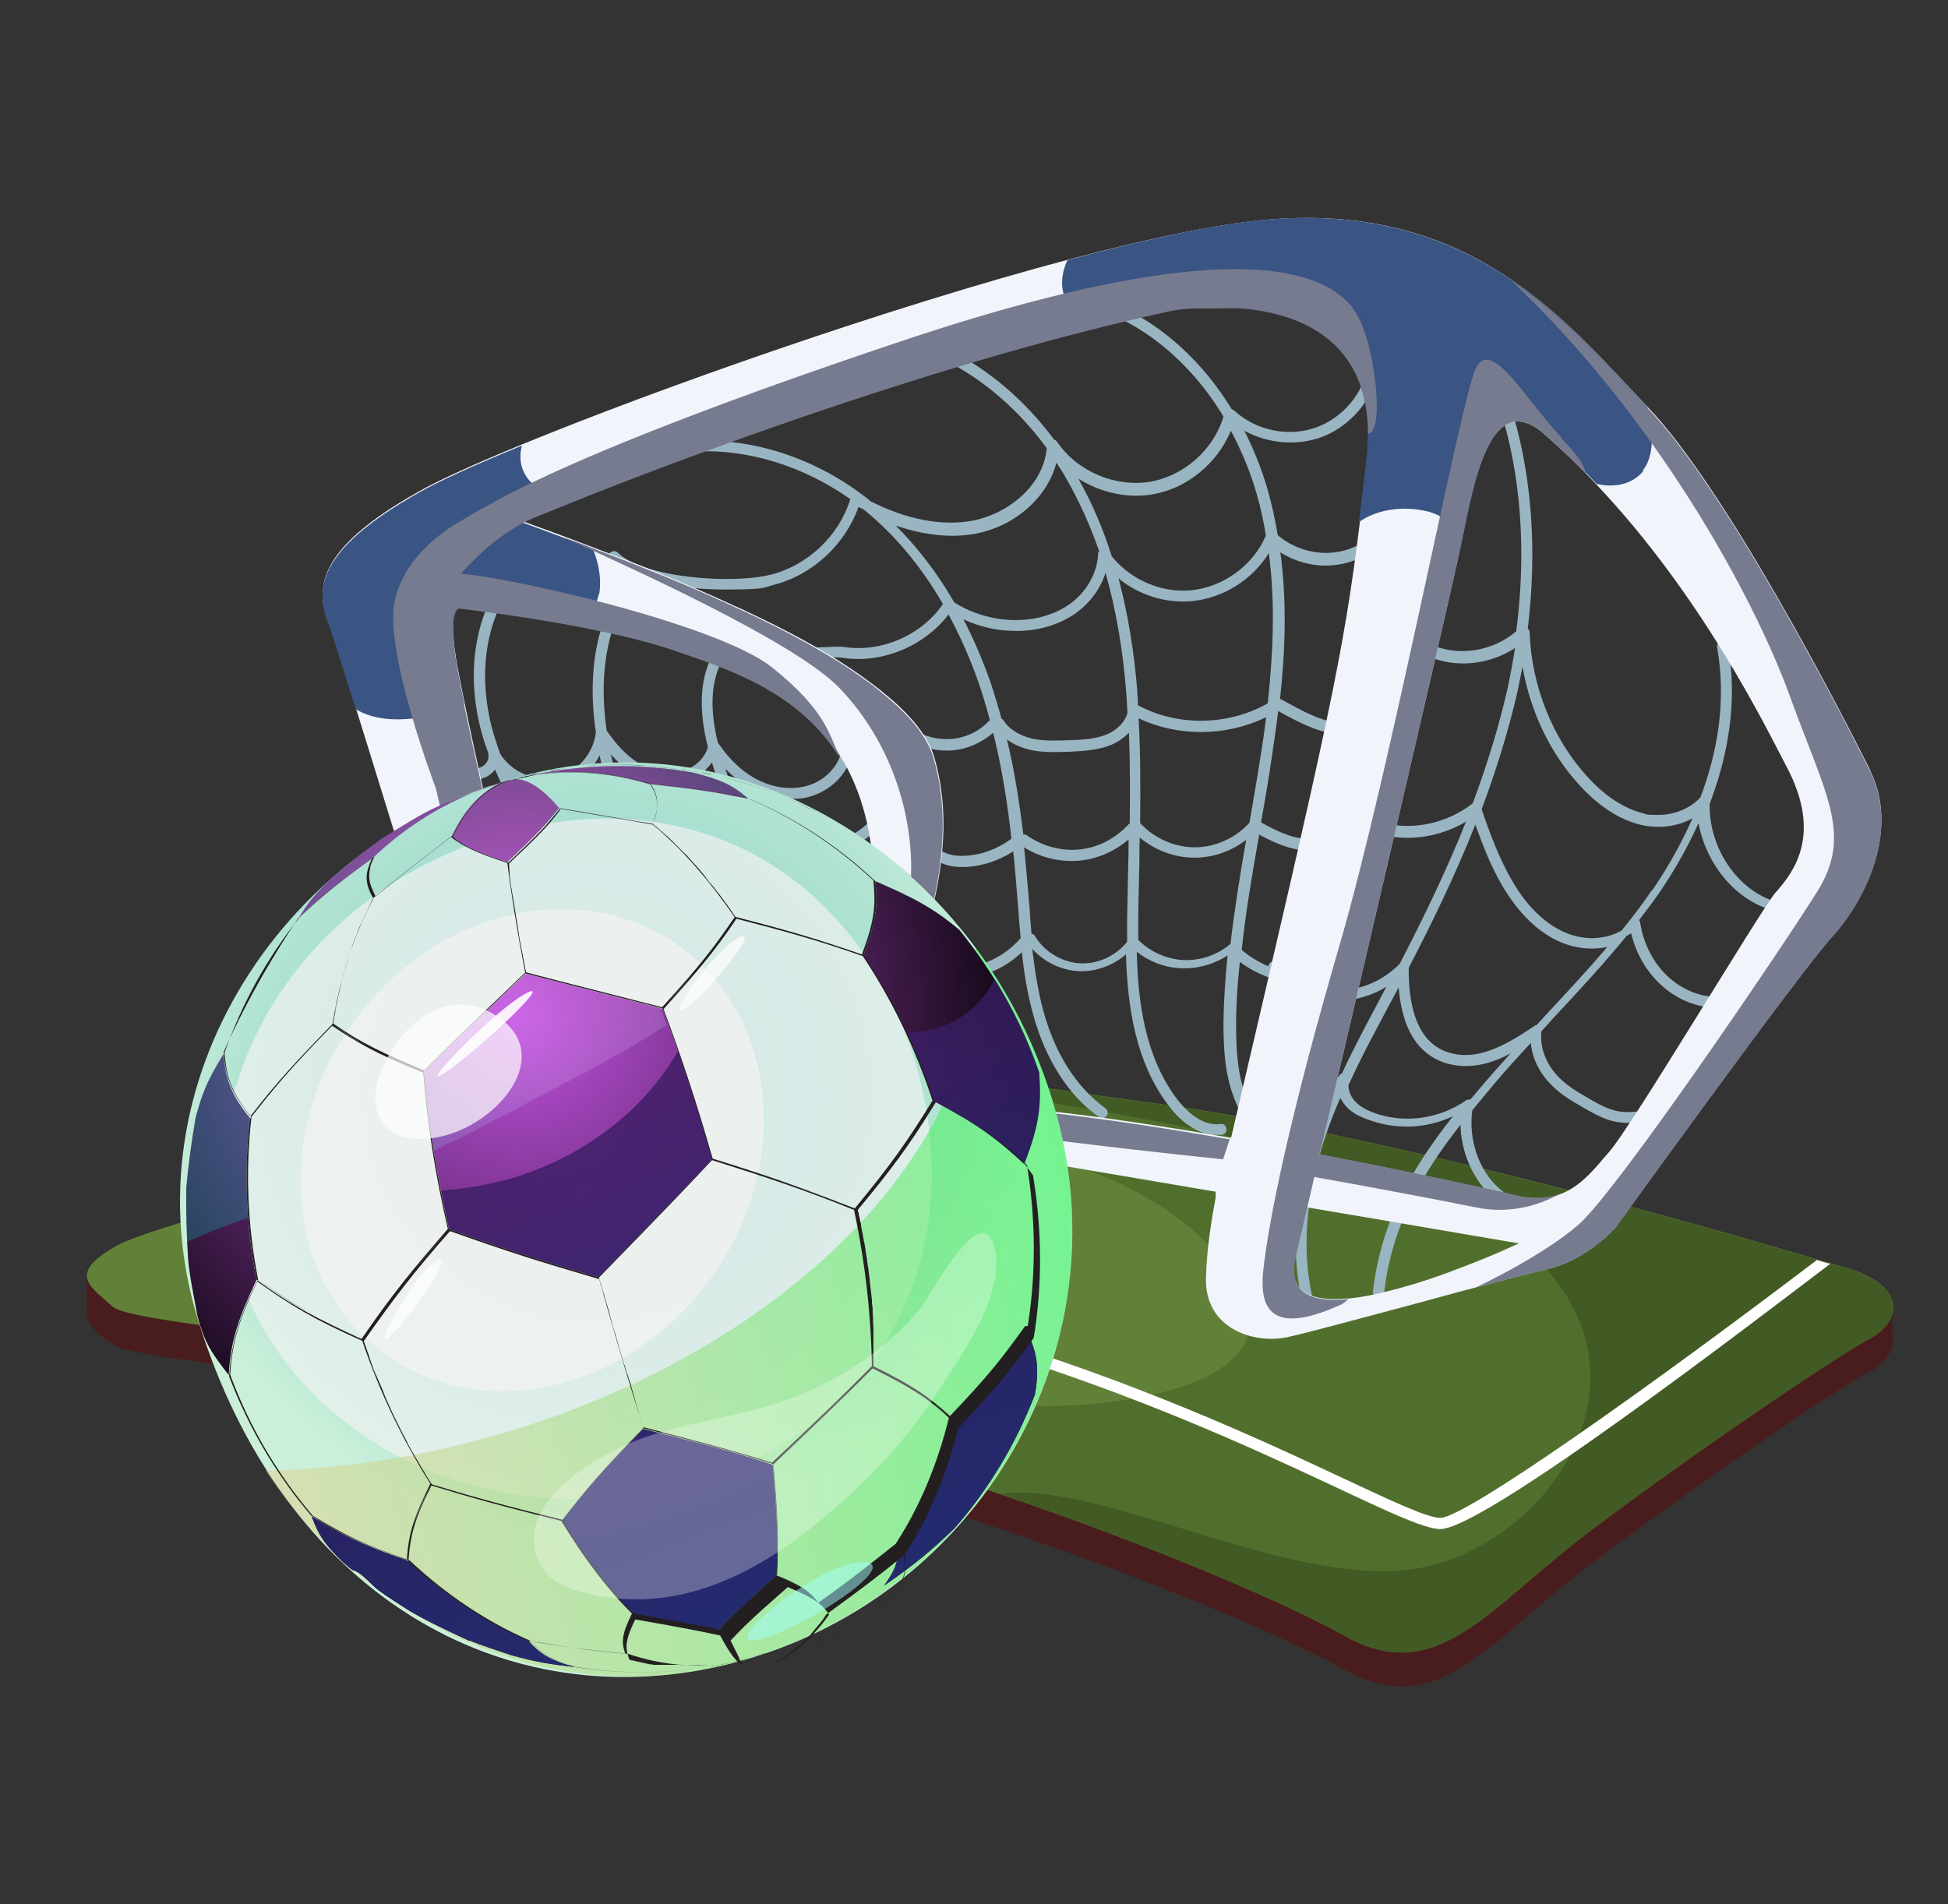 <svg width="45" height="44" viewBox="0 0 45 44" fill="none" xmlns="http://www.w3.org/2000/svg">
<rect x="0" y="0" width="45" height="44" fill="#333333" stroke="none"/>
<path d="M43.156 31.702C42.313 32.166 38.91 34.487 36.642 36.223C34.373 37.95 33.204 39.763 31.09 38.594C28.985 37.417 22.754 34.908 16.567 33.412C10.379 31.909 3.1 31.513 2.593 31.049C2.086 30.585 1.502 30.293 2.713 29.623C3.934 28.944 17.048 25.592 17.048 25.592C17.795 25.291 18.543 25.248 19.772 25.369C19.987 25.386 20.21 25.412 20.459 25.446C21.817 25.609 23.691 25.919 26.518 26.288C32.104 27.027 39.495 29.159 41.97 29.88C42.081 29.915 42.176 29.941 42.27 29.966C42.434 30.018 42.554 30.052 42.648 30.078C43.955 30.456 43.998 31.255 43.156 31.719V31.702Z" fill="#491D1D"/>
<path d="M43.499 31.307L43.714 30.989V30.207C43.714 30.207 43.645 29.966 43.439 30.035C43.233 30.113 42.992 30.611 43.087 30.86C43.181 31.109 43.499 31.307 43.499 31.307Z" fill="#491D1D"/>
<path d="M2.877 30.826L2.756 31.118C2.756 31.118 2.103 30.86 2 30.37V29.408C2 29.408 2.292 29.184 2.705 29.408C3.117 29.631 3.203 30.113 3.186 30.293C3.169 30.473 2.877 30.826 2.877 30.826Z" fill="#491D1D"/>
<path d="M43.156 30.946C42.313 31.41 38.902 33.722 36.633 35.449C34.364 37.176 33.187 38.981 31.081 37.804C29.741 37.048 26.716 35.75 23.098 34.521C21.044 33.816 18.801 33.138 16.567 32.587C14.891 32.175 13.129 31.848 11.453 31.573C6.933 30.843 2.971 30.525 2.602 30.19C2.095 29.726 1.51 29.434 2.731 28.763C3.478 28.351 8.72 26.933 12.656 25.901C15.123 25.257 17.073 24.759 17.073 24.759C17.142 24.733 17.211 24.707 17.28 24.681C17.967 24.449 18.689 24.423 19.798 24.535C20.013 24.552 20.236 24.578 20.485 24.613C21.843 24.776 23.716 25.094 26.535 25.472C32.121 26.22 39.503 28.368 41.978 29.098C42.09 29.133 42.184 29.159 42.279 29.184C42.442 29.236 42.563 29.27 42.657 29.296C43.963 29.674 44.006 30.473 43.164 30.938L43.156 30.946Z" fill="#628138"/>
<path d="M9.331 27.156C6.28 27.62 4.114 28.265 5.713 29.305C7.311 30.353 9.159 29.597 11.496 30.018C13.834 30.439 15.939 30.989 17.623 30.482C19.308 29.975 20.004 29.717 18.792 28.918C17.581 28.127 13.146 28.78 12.029 27.887C10.912 26.993 9.339 27.148 9.339 27.148L9.331 27.156Z" fill="#859D4D"/>
<path d="M43.156 30.946C42.313 31.41 38.902 33.722 36.633 35.449C34.364 37.177 33.187 38.981 31.081 37.804C28.976 36.627 22.754 34.1 16.567 32.587C14.891 32.175 13.129 31.849 11.453 31.573C12.175 31.341 13.034 31.187 13.756 31.118C16.034 30.912 20.657 32.003 22.685 32.381C24.713 32.759 31.339 32.252 27.927 28.772C25.263 26.048 19.54 25.609 12.656 25.91C15.123 25.266 17.073 24.767 17.073 24.767C17.821 24.475 18.569 24.424 19.806 24.544C20.021 24.561 20.245 24.587 20.494 24.621C21.852 24.784 23.725 25.102 26.544 25.48C32.13 26.228 39.512 28.377 41.987 29.107C42.099 29.141 42.193 29.167 42.288 29.193C42.451 29.244 42.571 29.279 42.666 29.305C43.972 29.683 44.015 30.482 43.173 30.946H43.156Z" fill="#516F2C"/>
<path d="M43.156 30.946C42.313 31.41 38.902 33.722 36.633 35.449C34.364 37.176 33.187 38.981 31.081 37.804C29.741 37.048 26.716 35.75 23.098 34.521C25.323 34.194 29.388 36.489 32.31 36.291C35.516 36.077 38.601 31.926 35.361 28.961C32.757 26.572 23.424 25.128 17.28 24.69C17.967 24.458 18.689 24.432 19.798 24.544C20.013 24.561 20.236 24.587 20.485 24.621C21.843 24.784 23.716 25.102 26.535 25.48C32.121 26.228 39.503 28.377 41.978 29.107C42.09 29.141 42.184 29.167 42.279 29.193C42.442 29.244 42.563 29.279 42.657 29.305C43.963 29.683 44.006 30.482 43.164 30.946H43.156Z" fill="#425A23"/>
<path d="M41.978 29.107C38.077 32.072 33.857 35.062 33.273 35.071C32.972 35.071 32.121 34.667 31.038 34.16C28.856 33.138 25.195 31.419 20.416 30.241C16.704 29.322 13.095 28.858 10.706 28.54C9.623 28.402 8.583 28.265 8.059 28.145C9.949 27.457 18.448 25.163 20.485 24.621C20.245 24.587 20.013 24.561 19.798 24.544C16.893 25.326 8.927 27.491 7.732 28.007C6.263 28.634 13.034 28.677 20.356 30.491C27.678 32.304 32.267 35.329 33.273 35.329C34.278 35.329 40.5 30.551 42.279 29.201C42.193 29.176 42.09 29.15 41.978 29.116V29.107Z" fill="white"/>
<path d="M19.291 21.115C19.987 20.969 20.597 20.401 20.872 19.654C20.898 19.585 20.863 19.516 20.795 19.491C20.726 19.465 20.657 19.499 20.631 19.568C20.391 20.23 19.841 20.737 19.239 20.866C18.663 20.986 18.045 20.737 17.744 20.29C17.641 20.041 17.538 19.783 17.434 19.542C17.4 19.448 17.357 19.362 17.323 19.276C17.744 19.619 18.294 19.817 18.835 19.791C19.557 19.757 20.262 19.327 20.631 18.7C20.666 18.64 20.648 18.562 20.588 18.528C20.528 18.494 20.451 18.511 20.416 18.571C20.09 19.13 19.471 19.508 18.827 19.534C18.191 19.568 17.529 19.25 17.151 18.726C17.134 18.7 17.116 18.691 17.091 18.683C16.97 18.382 16.859 18.073 16.756 17.763C16.962 17.97 17.177 18.133 17.417 18.253C17.692 18.391 17.985 18.459 18.268 18.459C18.552 18.459 18.655 18.425 18.827 18.365C19.317 18.184 19.669 17.738 19.712 17.256C19.712 17.188 19.669 17.127 19.6 17.119C19.531 17.119 19.471 17.162 19.463 17.23C19.428 17.617 19.136 17.978 18.741 18.124C18.371 18.262 17.933 18.227 17.529 18.03C17.177 17.858 16.859 17.566 16.592 17.17C16.592 17.17 16.592 17.17 16.584 17.162C16.403 16.44 16.352 15.529 16.91 14.962C16.962 14.91 16.962 14.833 16.91 14.781C16.859 14.73 16.781 14.73 16.73 14.781C16.077 15.443 16.154 16.474 16.352 17.265C16.274 17.54 16.008 17.772 15.698 17.832C15.389 17.901 15.037 17.823 14.727 17.617C14.478 17.454 14.246 17.222 14.014 16.878C13.885 15.984 13.911 14.988 14.323 14.085C14.358 14.025 14.323 13.948 14.263 13.922C14.203 13.896 14.126 13.922 14.091 13.982C13.653 14.936 13.627 15.984 13.765 16.921C13.713 17.419 13.309 17.875 12.811 17.97C12.338 18.064 11.814 17.832 11.556 17.419C11.505 17.273 11.453 17.127 11.41 16.981C11.015 15.649 11.204 14.334 11.892 13.441C11.934 13.389 11.926 13.303 11.866 13.26C11.814 13.217 11.728 13.226 11.685 13.286C10.946 14.231 10.74 15.641 11.161 17.05C11.195 17.17 11.238 17.282 11.281 17.402C11.281 17.419 11.281 17.437 11.281 17.445C11.307 17.583 11.187 17.712 11.058 17.746C10.92 17.78 10.748 17.738 10.602 17.617C10.456 17.505 10.345 17.342 10.233 17.188C10.19 17.127 10.113 17.119 10.052 17.153C9.992 17.196 9.984 17.273 10.018 17.334C10.13 17.497 10.259 17.686 10.439 17.823C10.654 17.987 10.895 18.055 11.118 17.995C11.247 17.961 11.359 17.884 11.436 17.78C11.651 18.288 11.909 18.769 12.201 19.241C12.21 19.499 12.149 19.74 12.012 19.929C11.848 20.152 11.582 20.273 11.333 20.255C11.075 20.23 10.852 20.032 10.8 19.8C10.791 19.731 10.723 19.688 10.654 19.705C10.585 19.714 10.542 19.783 10.551 19.852C10.62 20.204 10.938 20.479 11.307 20.513C11.333 20.513 11.359 20.513 11.384 20.513C11.694 20.513 12.012 20.35 12.21 20.084C12.313 19.946 12.381 19.783 12.416 19.602C12.605 19.886 12.794 20.178 12.992 20.462C13.06 20.556 13.129 20.659 13.189 20.762C13.163 21.08 13.103 21.467 12.914 21.794C12.716 22.137 12.373 22.361 12.046 22.361C11.874 22.361 11.677 22.284 11.539 22.146C11.427 22.034 11.367 21.897 11.367 21.751C11.367 21.682 11.316 21.622 11.247 21.622C11.178 21.622 11.127 21.673 11.118 21.751C11.118 21.957 11.204 22.163 11.367 22.318C11.548 22.498 11.806 22.602 12.046 22.602C12.467 22.602 12.88 22.335 13.129 21.914C13.275 21.656 13.352 21.381 13.404 21.115C13.447 21.166 13.49 21.227 13.541 21.27C13.834 21.725 14.109 22.198 14.341 22.705C14.212 23.289 13.696 23.753 13.095 23.822C12.467 23.882 11.831 23.487 11.617 22.894C11.591 22.825 11.522 22.791 11.453 22.816C11.384 22.842 11.359 22.911 11.376 22.98C11.617 23.624 12.278 24.08 12.966 24.08C13.653 24.08 13.069 24.08 13.12 24.08C13.722 24.02 14.255 23.598 14.495 23.057C14.598 23.298 14.684 23.547 14.762 23.805C14.856 24.148 14.908 24.484 14.925 24.819C14.736 25.403 14.22 25.876 13.619 25.996C13.275 26.065 12.974 25.996 12.768 25.833C12.656 25.738 12.579 25.584 12.57 25.429C12.57 25.309 12.596 25.197 12.665 25.119C12.708 25.068 12.708 24.991 12.656 24.939C12.605 24.896 12.527 24.896 12.476 24.948C12.364 25.076 12.304 25.257 12.321 25.446C12.338 25.669 12.441 25.884 12.613 26.022C12.802 26.185 13.069 26.271 13.361 26.271C13.653 26.271 13.567 26.262 13.67 26.237C14.177 26.142 14.624 25.824 14.916 25.403C14.856 26.142 14.607 26.812 14.186 27.328C14.143 27.38 14.143 27.457 14.203 27.509C14.229 27.526 14.255 27.543 14.28 27.543C14.306 27.543 14.349 27.526 14.375 27.5C14.856 26.924 15.131 26.168 15.183 25.343C15.303 25.438 15.458 25.489 15.63 25.48C15.87 25.463 16.111 25.334 16.257 25.137C16.309 25.068 16.352 24.999 16.377 24.922C16.412 25.635 16.309 26.28 16.068 26.864C16.042 26.933 16.068 27.002 16.137 27.027C16.154 27.027 16.171 27.036 16.188 27.036C16.24 27.036 16.283 27.002 16.309 26.959C16.575 26.305 16.67 25.575 16.618 24.776C16.67 24.827 16.738 24.87 16.799 24.913C17.099 25.085 17.495 25.094 17.795 24.93C17.959 24.845 18.079 24.724 18.191 24.578C18.07 25.163 17.847 25.687 17.503 26.108C17.46 26.159 17.469 26.245 17.52 26.288C17.546 26.305 17.572 26.314 17.598 26.314C17.623 26.314 17.675 26.297 17.692 26.262C18.122 25.738 18.38 25.068 18.483 24.312C18.483 24.312 18.483 24.312 18.483 24.32C18.586 24.432 18.732 24.501 18.895 24.509C19.102 24.518 19.334 24.432 19.48 24.286C19.729 24.045 19.832 23.693 19.901 23.409C19.918 23.341 19.884 23.272 19.815 23.255C19.746 23.238 19.677 23.272 19.66 23.341C19.583 23.607 19.506 23.908 19.308 24.097C19.205 24.191 19.05 24.26 18.913 24.252C18.844 24.252 18.749 24.226 18.68 24.148C18.569 24.02 18.577 23.813 18.586 23.607C18.586 23.555 18.56 23.512 18.526 23.487C18.526 23.048 18.457 22.584 18.354 22.112C18.474 22.206 18.62 22.275 18.775 22.301C19.162 22.378 19.591 22.241 19.901 21.948C20.176 21.691 20.356 21.312 20.408 20.891C20.416 20.823 20.365 20.762 20.296 20.754C20.227 20.754 20.159 20.797 20.159 20.866C20.107 21.235 19.961 21.553 19.72 21.776C19.471 22.017 19.119 22.129 18.818 22.069C18.491 22.009 18.225 21.742 18.182 21.441C18.182 21.407 18.156 21.373 18.131 21.355C18.079 21.184 18.019 21.02 17.959 20.848C18.328 21.098 18.818 21.209 19.291 21.115ZM17.572 20.539C17.701 20.866 17.821 21.201 17.924 21.536C17.855 22.034 17.555 22.473 17.16 22.636C16.927 22.73 16.635 22.722 16.395 22.61C16.24 22.541 16.12 22.43 16.042 22.309C15.888 21.897 15.716 21.493 15.535 21.089C15.862 21.261 16.197 21.338 16.523 21.304C16.962 21.261 17.409 20.96 17.572 20.53V20.539ZM17.013 19.181C17.073 19.336 17.142 19.491 17.202 19.637C17.271 19.791 17.331 19.946 17.392 20.101C17.392 20.109 17.392 20.127 17.392 20.135C17.417 20.625 16.936 21.012 16.489 21.055C16.111 21.098 15.698 20.951 15.329 20.659C15.303 20.608 15.277 20.548 15.252 20.496C15.071 20.101 14.891 19.697 14.719 19.293C15.088 19.559 15.458 19.697 15.819 19.723C16.257 19.748 16.747 19.551 16.996 19.173L17.013 19.181ZM14.581 17.832C14.951 18.064 15.372 18.159 15.742 18.081C16.034 18.021 16.283 17.841 16.446 17.617C16.575 18.047 16.73 18.468 16.893 18.88C16.738 19.284 16.257 19.508 15.853 19.482C15.432 19.456 14.994 19.241 14.547 18.829C14.487 18.674 14.427 18.528 14.375 18.373C14.28 18.09 14.186 17.763 14.109 17.428C14.263 17.6 14.418 17.738 14.59 17.841L14.581 17.832ZM12.39 19.035C12.381 19.035 12.364 19.035 12.355 19.026C12.158 18.7 11.969 18.365 11.814 18.03C12.123 18.219 12.493 18.296 12.854 18.227C13.284 18.141 13.653 17.841 13.851 17.454C13.928 17.815 14.031 18.141 14.134 18.442C14.195 18.631 14.263 18.812 14.332 18.992C14.332 19.207 14.177 19.43 13.954 19.525C13.645 19.654 13.318 19.568 13.146 19.499C12.871 19.396 12.622 19.216 12.39 19.035ZM13.73 21.123C13.645 20.994 13.559 20.857 13.473 20.728C13.464 20.702 13.447 20.685 13.438 20.659C13.43 20.625 13.404 20.599 13.37 20.582C13.309 20.488 13.241 20.393 13.181 20.298C13.017 20.049 12.845 19.8 12.682 19.542C12.802 19.611 12.923 19.68 13.052 19.731C13.404 19.869 13.765 19.877 14.049 19.757C14.238 19.671 14.392 19.534 14.487 19.362C14.65 19.748 14.813 20.118 14.985 20.488C14.951 20.522 14.934 20.573 14.951 20.625C15.028 20.848 14.916 21.132 14.693 21.27C14.478 21.407 14.186 21.407 13.945 21.27C13.868 21.227 13.799 21.175 13.739 21.106L13.73 21.123ZM14.598 22.593C14.59 22.567 14.564 22.55 14.538 22.541C14.375 22.215 14.203 21.897 14.023 21.587C14.298 21.665 14.598 21.639 14.831 21.493C15.028 21.373 15.157 21.175 15.2 20.96C15.389 21.373 15.57 21.794 15.742 22.215C15.742 22.215 15.742 22.223 15.742 22.232C15.784 22.507 15.595 22.808 15.329 22.894C15.063 22.98 14.745 22.851 14.607 22.602L14.598 22.593ZM16.042 24.982C15.939 25.119 15.767 25.214 15.604 25.223C15.518 25.223 15.406 25.223 15.32 25.128C15.226 25.034 15.2 24.896 15.209 24.767C15.217 24.716 15.235 24.655 15.243 24.604C15.252 24.535 15.209 24.475 15.149 24.466C15.114 24.226 15.071 23.985 15.002 23.753C14.942 23.53 14.865 23.306 14.779 23.091C14.968 23.177 15.191 23.203 15.406 23.143C15.63 23.066 15.81 22.894 15.913 22.679C16.085 23.177 16.214 23.659 16.291 24.114C16.274 24.398 16.24 24.741 16.059 24.982H16.042ZM18.062 22.009C18.225 22.636 18.285 23.246 18.268 23.805C18.148 24.183 17.985 24.535 17.666 24.698C17.434 24.819 17.142 24.819 16.91 24.681C16.687 24.552 16.532 24.294 16.523 24.037C16.523 24.011 16.515 23.985 16.498 23.968C16.429 23.59 16.326 23.203 16.197 22.799C16.223 22.808 16.248 22.834 16.274 22.842C16.584 22.98 16.945 22.997 17.237 22.877C17.598 22.73 17.89 22.413 18.045 22.017L18.062 22.009Z" fill="#9AB5C2"/>
<path d="M42.09 20.445C42.021 20.427 41.952 20.47 41.935 20.539C41.901 20.685 41.781 20.814 41.626 20.866C41.497 20.917 41.334 20.917 41.145 20.866C40.199 20.659 39.469 19.637 39.495 18.571C39.898 17.514 40.156 16.242 39.916 14.91C39.907 14.841 39.838 14.799 39.77 14.807C39.701 14.816 39.658 14.884 39.666 14.953C39.89 16.208 39.666 17.411 39.28 18.425C39.039 18.683 38.678 18.829 38.309 18.829C37.939 18.829 38.068 18.812 37.939 18.786C37.51 18.674 37.08 18.399 36.667 17.944C35.868 17.067 35.378 15.855 35.335 14.609C35.335 14.575 35.318 14.549 35.292 14.524C35.559 12.332 35.318 10.235 34.57 8.516C34.545 8.448 34.467 8.422 34.407 8.448C34.347 8.473 34.313 8.551 34.338 8.611C35.077 10.312 35.309 12.401 35.026 14.584C34.398 15.125 33.453 15.202 32.774 14.738C32.138 14.3 31.769 13.424 31.846 12.59C31.958 12.495 32.061 12.392 32.156 12.28C32.19 12.238 32.19 12.169 32.156 12.126L32.078 12.023C32.035 11.971 31.958 11.954 31.898 12.005C31.846 12.049 31.838 12.126 31.881 12.186L31.898 12.203C31.881 12.169 31.855 12.134 31.812 12.126C31.743 12.109 31.674 12.152 31.657 12.22C31.64 12.298 31.623 12.375 31.614 12.452C31.356 12.633 31.056 12.753 30.746 12.77C30.308 12.805 29.852 12.65 29.517 12.366C29.457 12.005 29.38 11.653 29.277 11.292C29.139 10.82 28.959 10.373 28.744 9.952C29.294 10.252 29.964 10.312 30.557 10.089C31.296 9.797 31.838 9.066 31.889 8.276C31.889 8.207 31.846 8.147 31.769 8.138C31.7 8.138 31.64 8.19 31.631 8.259C31.58 8.963 31.107 9.599 30.454 9.857C29.801 10.115 29.019 9.96 28.503 9.479C28.486 9.47 28.469 9.462 28.452 9.453C27.652 8.147 26.492 7.193 25.177 6.823C25.109 6.806 25.04 6.841 25.023 6.909C25.006 6.978 25.04 7.047 25.109 7.064C26.372 7.425 27.498 8.353 28.263 9.625C28.039 10.381 27.36 10.991 26.578 11.129C25.77 11.266 24.885 10.897 24.421 10.209C24.404 10.184 24.378 10.166 24.352 10.158C23.424 8.912 22.187 8.027 20.846 7.674C20.777 7.657 20.709 7.7 20.692 7.769C20.674 7.838 20.717 7.906 20.786 7.923C22.084 8.267 23.287 9.135 24.181 10.355C24.095 11.258 23.244 11.885 22.462 12.031C21.757 12.16 20.941 12.005 20.099 11.576C20.09 11.567 20.073 11.55 20.064 11.541C18.655 10.424 16.867 9.952 15.277 10.287C15.209 10.304 15.166 10.364 15.183 10.433C15.2 10.502 15.26 10.545 15.329 10.527C16.738 10.227 18.328 10.605 19.643 11.533C19.385 12.366 18.681 13.045 17.838 13.269C16.936 13.509 14.873 13.355 14.272 12.77C14.22 12.719 14.143 12.727 14.091 12.77C14.04 12.822 14.049 12.899 14.091 12.951C14.59 13.432 15.776 13.621 16.747 13.621C17.718 13.621 17.615 13.578 17.89 13.509C18.775 13.277 19.523 12.581 19.832 11.713C19.866 11.73 19.901 11.748 19.944 11.765C20.657 12.341 21.276 13.08 21.783 13.956C21.293 14.67 20.382 15.073 19.531 14.953C19.385 14.927 19.196 14.953 18.998 14.953C18.655 14.979 18.234 15.005 18.165 14.824C18.139 14.755 18.07 14.73 18.002 14.747C17.933 14.773 17.907 14.841 17.924 14.91C18.019 15.168 18.302 15.22 18.612 15.22C18.921 15.22 18.878 15.211 19.007 15.202C19.188 15.194 19.368 15.177 19.488 15.202C20.391 15.331 21.353 14.927 21.912 14.197C22.17 14.678 22.402 15.194 22.599 15.752C22.702 16.045 22.788 16.345 22.866 16.637C22.625 16.904 22.273 17.067 21.92 17.076C21.525 17.093 21.121 16.938 20.855 16.646C20.803 16.595 20.726 16.595 20.674 16.646C20.623 16.698 20.623 16.775 20.674 16.827C20.984 17.153 21.422 17.342 21.86 17.342C22.299 17.342 21.912 17.342 21.938 17.342C22.307 17.325 22.668 17.17 22.943 16.93C23.149 17.755 23.278 18.588 23.364 19.379C23.055 19.611 22.668 19.757 22.281 19.774C22.049 19.783 21.869 19.74 21.74 19.654C21.62 19.559 21.534 19.379 21.602 19.241C21.637 19.181 21.602 19.104 21.551 19.07C21.491 19.035 21.413 19.07 21.379 19.121C21.241 19.387 21.379 19.706 21.594 19.852C21.757 19.972 21.963 20.032 22.221 20.032C22.479 20.032 22.273 20.032 22.299 20.032C22.685 20.015 23.072 19.886 23.407 19.671C23.442 19.998 23.467 20.324 23.493 20.642L23.519 20.952C23.536 21.192 23.553 21.433 23.579 21.674C23.218 22.086 22.737 22.327 22.256 22.335C21.688 22.335 21.138 21.983 20.984 21.484C20.966 21.416 20.889 21.381 20.829 21.398C20.76 21.416 20.726 21.493 20.743 21.553C20.932 22.163 21.568 22.593 22.256 22.584C22.737 22.584 23.227 22.361 23.605 22C23.656 22.481 23.734 22.962 23.863 23.427C24.06 24.157 24.49 25.171 25.384 25.807C25.41 25.824 25.435 25.833 25.461 25.833C25.504 25.833 25.538 25.816 25.564 25.781C25.607 25.73 25.59 25.644 25.53 25.601C24.696 24.999 24.292 24.054 24.103 23.358C23.974 22.894 23.906 22.413 23.845 21.923C24.12 22.224 24.516 22.421 24.92 22.438C25.315 22.456 25.71 22.309 26.011 22.052C26.045 23.272 26.235 24.552 26.999 25.549C27.197 25.816 27.592 26.22 28.099 26.22C28.606 26.22 28.185 26.22 28.228 26.22C28.297 26.211 28.349 26.142 28.331 26.073C28.323 26.005 28.254 25.953 28.194 25.97C27.738 26.039 27.343 25.592 27.197 25.403C26.466 24.441 26.286 23.195 26.26 21.991C26.544 22.215 26.896 22.352 27.257 22.37C27.644 22.395 28.031 22.284 28.357 22.077C28.306 22.584 28.271 23.1 28.263 23.607C28.263 24.131 28.28 24.741 28.486 25.309C28.701 25.919 29.113 26.4 29.62 26.615C29.638 26.615 29.655 26.623 29.672 26.623C29.724 26.623 29.767 26.598 29.784 26.546C29.809 26.477 29.784 26.409 29.724 26.383C29.466 26.271 29.234 26.073 29.045 25.816C29.062 25.824 29.079 25.841 29.096 25.85C29.345 25.979 29.629 25.91 29.809 25.85C30.127 25.747 30.428 25.575 30.695 25.352C30.583 25.609 30.488 25.867 30.394 26.134C29.921 27.517 29.809 28.849 30.067 29.992C30.076 30.052 30.136 30.087 30.188 30.087C30.239 30.087 30.205 30.087 30.213 30.087C30.282 30.07 30.325 30.001 30.308 29.932C30.067 28.841 30.17 27.552 30.634 26.211C30.729 25.927 30.841 25.644 30.961 25.369C30.987 25.42 31.021 25.463 31.056 25.515C31.176 25.67 31.348 25.781 31.597 25.867C32.242 26.108 32.946 26.082 33.565 25.79C32.628 26.976 31.906 28.205 31.717 29.837C31.709 29.906 31.76 29.966 31.829 29.975C31.829 29.975 31.838 29.975 31.846 29.975C31.906 29.975 31.966 29.924 31.975 29.863C32.156 28.308 32.843 27.131 33.737 25.988C33.754 26.623 34.02 27.251 34.476 27.655C34.82 27.956 35.267 28.11 35.705 28.11C36.143 28.11 36.341 28.033 36.616 27.87C36.676 27.835 36.693 27.758 36.659 27.698C36.624 27.637 36.547 27.62 36.487 27.655C35.911 27.99 35.155 27.913 34.639 27.466C34.158 27.045 33.917 26.323 34.012 25.652C34.175 25.455 34.338 25.257 34.51 25.051C34.785 24.724 35.077 24.406 35.361 24.097C35.387 24.329 35.464 24.57 35.602 24.776C35.773 25.042 36.023 25.266 36.358 25.463C36.882 25.773 37.166 25.945 37.613 25.945C38.059 25.945 37.982 25.919 38.231 25.867C38.3 25.85 38.343 25.781 38.326 25.712C38.309 25.644 38.24 25.601 38.171 25.618C37.389 25.79 37.2 25.678 36.478 25.248C36.177 25.068 35.954 24.87 35.808 24.638C35.645 24.389 35.576 24.088 35.61 23.822C35.705 23.727 35.791 23.624 35.885 23.521C36.452 22.911 37.037 22.284 37.578 21.622C37.613 21.605 37.656 21.579 37.681 21.562C37.802 22.077 38.085 22.533 38.481 22.851C38.833 23.134 39.263 23.289 39.701 23.289C40.139 23.289 39.933 23.28 40.053 23.255C40.122 23.246 40.165 23.177 40.148 23.109C40.139 23.04 40.07 22.997 40.002 23.006C39.529 23.1 39.031 22.971 38.635 22.653C38.24 22.344 37.965 21.837 37.888 21.312C37.888 21.295 37.879 21.278 37.862 21.261C38.017 21.055 38.18 20.849 38.326 20.634C38.601 20.23 38.945 19.671 39.237 19.018C39.417 19.998 40.139 20.857 41.041 21.055C41.153 21.081 41.256 21.089 41.351 21.089C41.445 21.089 41.574 21.072 41.669 21.038C41.901 20.952 42.081 20.754 42.133 20.53C42.15 20.462 42.107 20.393 42.038 20.376L42.09 20.445ZM29.517 16.423C30.574 17.007 31.107 17.222 32.242 16.474C32.276 16.448 32.302 16.405 32.302 16.363C32.302 16.32 32.302 16.328 32.302 16.32C32.302 16.268 32.353 16.139 32.388 16.053C32.491 15.77 32.542 15.615 32.422 15.546C32.362 15.512 32.285 15.529 32.25 15.589C32.224 15.623 32.224 15.666 32.242 15.701C32.233 15.752 32.19 15.881 32.156 15.967C32.104 16.113 32.07 16.216 32.061 16.302C31.081 16.93 30.652 16.749 29.595 16.156C29.595 16.156 29.577 16.156 29.569 16.156C29.689 15.065 29.732 13.913 29.577 12.762C29.93 12.985 30.36 13.097 30.772 13.062C31.064 13.037 31.339 12.951 31.597 12.805C31.58 13.664 31.984 14.515 32.654 14.979C33.35 15.46 34.295 15.434 35 14.97C34.949 15.288 34.888 15.615 34.82 15.933C34.613 16.835 34.338 17.712 34.02 18.562C33.436 19.018 32.663 19.19 31.966 19.018C31.485 18.898 31.038 18.623 30.686 18.236L30.6 18.502C30.781 18.691 30.995 18.855 31.21 18.984C30.437 19.508 30.033 19.508 29.131 19.001C29.216 18.52 29.302 18.03 29.371 17.549C29.423 17.188 29.483 16.809 29.526 16.431L29.517 16.423ZM30.806 22.318C30.763 22.258 30.686 22.241 30.626 22.284C30.506 22.37 30.428 22.43 30.385 22.473C30.36 22.49 30.334 22.507 30.334 22.516C30.325 22.516 30.282 22.516 30.239 22.516C30.179 22.516 30.102 22.498 29.99 22.49C29.913 22.49 29.827 22.473 29.749 22.456C29.672 22.395 29.586 22.327 29.517 22.249C29.466 22.198 29.388 22.198 29.337 22.249C29.311 22.266 29.302 22.301 29.302 22.327C29.079 22.232 28.864 22.103 28.684 21.948C28.778 21.055 28.933 20.161 29.088 19.284C30.059 19.809 30.566 19.774 31.468 19.13C31.606 19.19 31.752 19.25 31.906 19.284C32.559 19.448 33.273 19.336 33.866 18.984C33.41 20.127 32.877 21.218 32.336 22.266C31.958 22.653 31.451 22.877 30.935 22.877C30.738 22.877 30.54 22.842 30.351 22.782C30.428 22.782 30.471 22.756 30.566 22.688C30.609 22.653 30.677 22.593 30.789 22.516C30.849 22.481 30.858 22.395 30.823 22.344L30.806 22.318ZM26.303 16.595C27.223 17.033 28.34 17.016 29.251 16.569C29.208 16.887 29.165 17.205 29.113 17.514C29.036 18.012 28.95 18.511 28.864 19.009C28.546 19.362 28.073 19.577 27.601 19.577C27.128 19.577 26.664 19.37 26.338 19.018C26.346 18.219 26.346 17.402 26.303 16.603V16.595ZM26.63 11.421C27.429 11.284 28.125 10.699 28.434 9.952C28.675 10.407 28.881 10.888 29.027 11.404C29.122 11.722 29.191 12.049 29.242 12.375C29.242 12.375 29.242 12.375 29.234 12.392C28.942 13.071 28.245 13.57 27.515 13.638C26.827 13.707 26.114 13.389 25.684 12.856C25.478 12.203 25.22 11.61 24.911 11.06C25.418 11.378 26.037 11.524 26.63 11.421ZM22.041 13.913C21.654 13.243 21.198 12.65 20.692 12.143C21.345 12.366 21.963 12.435 22.531 12.332C23.45 12.16 24.198 11.49 24.404 10.691C24.498 10.828 24.584 10.966 24.662 11.112C24.945 11.61 25.186 12.152 25.392 12.736C25.375 12.753 25.366 12.779 25.366 12.805C25.349 13.234 25.1 13.681 24.713 13.956C24.361 14.206 23.888 14.343 23.381 14.326C22.909 14.309 22.445 14.171 22.049 13.922L22.041 13.913ZM23.132 16.595C23.055 16.311 22.969 16.027 22.874 15.744C22.694 15.237 22.488 14.755 22.256 14.309C22.608 14.472 22.986 14.566 23.373 14.575C23.931 14.601 24.456 14.446 24.86 14.162C25.186 13.922 25.427 13.595 25.538 13.234C25.779 14.077 25.942 15.013 26.02 16.045C26.028 16.182 26.037 16.328 26.045 16.474C25.994 16.672 25.813 16.861 25.581 16.964C25.315 17.076 25.006 17.093 24.713 17.102C24.421 17.11 24.12 17.127 23.845 17.067C23.553 16.998 23.304 16.844 23.184 16.646C23.175 16.629 23.149 16.612 23.132 16.603V16.595ZM26.063 19.963C26.054 20.393 26.045 20.814 26.037 21.244C26.037 21.416 26.037 21.579 26.037 21.759C25.788 22.077 25.375 22.275 24.963 22.258C24.541 22.241 24.12 21.991 23.906 21.622C23.888 21.596 23.863 21.579 23.828 21.57C23.811 21.373 23.794 21.184 23.785 20.995L23.759 20.685C23.725 20.333 23.699 19.955 23.656 19.577C24.052 19.826 24.541 19.938 25.006 19.877C25.401 19.826 25.77 19.654 26.071 19.396C26.071 19.585 26.071 19.783 26.063 19.972V19.963ZM26.088 19.027C25.805 19.345 25.41 19.568 24.988 19.62C24.55 19.68 24.086 19.559 23.725 19.302C23.699 19.284 23.665 19.276 23.639 19.284C23.553 18.571 23.442 17.832 23.261 17.084C23.407 17.196 23.588 17.273 23.794 17.325C24.103 17.394 24.421 17.377 24.731 17.368C25.031 17.351 25.375 17.334 25.684 17.205C25.839 17.136 25.968 17.041 26.08 16.93C26.106 17.634 26.106 18.339 26.097 19.044L26.088 19.027ZM26.277 16.019C26.2 15.048 26.054 14.171 25.839 13.363C26.312 13.75 26.931 13.948 27.541 13.887C28.263 13.819 28.933 13.389 29.311 12.779C29.466 13.956 29.406 15.142 29.285 16.251C28.383 16.766 27.206 16.792 26.286 16.294C26.286 16.199 26.286 16.105 26.269 16.019H26.277ZM28.426 21.811C28.426 21.811 28.409 21.82 28.4 21.828C28.099 22.077 27.704 22.206 27.309 22.18C26.931 22.155 26.561 21.983 26.295 21.716C26.295 21.553 26.295 21.398 26.295 21.244C26.295 20.823 26.312 20.393 26.32 19.963C26.32 19.766 26.32 19.559 26.329 19.353C26.681 19.645 27.137 19.817 27.592 19.817C28.022 19.817 28.443 19.671 28.787 19.405C28.649 20.195 28.52 20.995 28.426 21.802V21.811ZM31.004 24.802C30.987 24.802 30.961 24.819 30.952 24.836C30.634 25.231 30.222 25.523 29.775 25.67C29.543 25.747 29.38 25.756 29.251 25.687C29.174 25.652 29.113 25.566 29.088 25.48C29.062 25.403 29.07 25.343 29.088 25.283C29.122 25.223 29.096 25.145 29.036 25.111C28.976 25.077 28.898 25.102 28.864 25.163C28.83 25.231 28.813 25.317 28.813 25.395C28.795 25.352 28.778 25.317 28.761 25.274C28.572 24.741 28.555 24.166 28.555 23.667C28.555 23.186 28.589 22.705 28.641 22.224C28.933 22.447 29.277 22.593 29.629 22.679C30.007 22.954 30.454 23.117 30.91 23.117H30.918C31.305 23.117 31.692 23.006 32.027 22.799L31.863 23.109C31.571 23.659 31.27 24.217 31.004 24.793V24.802ZM34.347 24.956C34.218 25.111 34.089 25.257 33.969 25.403C33.934 25.403 33.9 25.403 33.874 25.42C33.247 25.859 32.422 25.97 31.717 25.704C31.52 25.627 31.382 25.541 31.279 25.42C31.202 25.326 31.15 25.197 31.15 25.077C31.434 24.441 31.769 23.831 32.087 23.229L32.276 22.877C32.285 22.859 32.293 22.834 32.31 22.816C32.37 23.521 32.577 24.028 32.955 24.329C33.316 24.621 33.831 24.707 34.356 24.561C34.545 24.509 34.725 24.432 34.897 24.337C34.717 24.544 34.527 24.741 34.356 24.948L34.347 24.956ZM35.739 23.418C35.662 23.504 35.576 23.599 35.498 23.684C35.49 23.684 35.473 23.684 35.464 23.693C35.095 23.942 34.708 24.191 34.287 24.312C33.84 24.441 33.41 24.372 33.109 24.131C32.723 23.822 32.534 23.22 32.542 22.361C33.092 21.304 33.625 20.204 34.081 19.052C34.261 19.551 34.45 20.041 34.717 20.488C34.983 20.934 35.43 21.519 36.092 21.785C36.435 21.923 36.796 21.948 37.131 21.88C36.676 22.413 36.203 22.92 35.739 23.418ZM38.163 20.565C37.939 20.891 37.707 21.201 37.458 21.502C37.088 21.708 36.624 21.734 36.195 21.562C35.593 21.321 35.181 20.78 34.94 20.367C34.639 19.852 34.424 19.276 34.227 18.7C34.553 17.823 34.837 16.921 35.052 15.993C35.095 15.795 35.129 15.598 35.172 15.409C35.352 16.44 35.808 17.402 36.487 18.141C36.934 18.631 37.406 18.932 37.879 19.052C38.309 19.155 38.738 19.104 39.099 18.906C38.798 19.585 38.455 20.152 38.171 20.565H38.163Z" fill="#9AB5C2"/>
<path d="M20.838 25.076C20.846 25.076 20.855 25.085 20.872 25.094C20.855 25.085 20.829 25.068 20.812 25.059C20.82 25.059 20.829 25.068 20.838 25.076ZM20.683 24.956C20.692 24.965 20.709 24.973 20.717 24.991C20.7 24.973 20.683 24.956 20.666 24.948C20.666 24.948 20.666 24.956 20.674 24.965L20.683 24.956ZM20.537 24.415C20.537 24.432 20.537 24.449 20.528 24.466C20.528 24.475 20.528 24.492 20.528 24.501C20.528 24.518 20.528 24.526 20.528 24.544V24.578C20.528 24.501 20.537 24.432 20.563 24.355C20.563 24.372 20.554 24.398 20.545 24.415H20.537ZM20.554 24.759C20.554 24.759 20.554 24.759 20.554 24.767C20.554 24.759 20.545 24.741 20.545 24.724C20.545 24.733 20.545 24.741 20.545 24.759H20.554ZM43.199 17.789C42.537 16.457 39.881 11.301 38.068 9.41C37.183 8.491 36.22 7.356 34.923 6.471C33.539 5.526 31.786 4.873 29.337 5.07C28.168 5.165 26.527 5.509 24.679 5.998C20.477 7.116 15.217 8.972 12.055 10.27C10.972 10.716 10.13 11.095 9.666 11.361C7.251 12.719 7.294 13.63 7.603 14.438C7.681 14.627 7.904 15.348 8.222 16.363C9.262 19.697 11.23 26.177 11.685 27.328C11.84 27.723 12.055 27.973 12.278 28.127C12.914 28.557 13.67 28.239 13.67 28.239L19.188 26.426C19.471 26.331 20.15 26.331 21.018 26.391C21.198 26.4 21.388 26.417 21.585 26.434H21.602L28.082 27.534V27.672C28.005 28.093 27.876 28.798 27.859 29.528C27.824 30.68 28.942 31.066 29.741 30.895C29.99 30.843 30.574 30.688 31.288 30.499C31.554 30.43 31.829 30.353 32.121 30.276C32.216 30.25 32.319 30.224 32.413 30.198C32.834 30.087 33.273 29.966 33.677 29.855C33.814 29.82 33.943 29.786 34.072 29.752C34.802 29.554 35.421 29.399 35.713 29.33C36.659 29.124 37.32 28.359 37.32 28.359C37.32 28.359 41.48 22.584 42.322 21.639C43.164 20.694 43.86 19.121 43.199 17.798V17.789ZM19.308 25.128C19.308 25.128 18.818 25.618 18.259 25.893C17.804 26.125 15.922 26.701 14.779 26.984C14.521 27.044 14.298 27.096 14.143 27.122C13.267 27.259 13.129 27.087 12.777 25.412C12.493 24.037 11.247 18.752 10.731 16.234C10.637 15.761 10.559 15.391 10.525 15.159C10.525 15.116 10.517 15.073 10.508 15.039C10.379 14.016 10.611 14.034 10.671 14.051C10.671 14.051 10.671 14.051 10.68 14.051C10.68 14.051 11.754 14.171 13.009 14.395C13.902 14.558 14.891 14.764 15.647 15.03C16.867 15.451 18.483 15.967 19.428 17.497C19.892 18.253 20.193 19.259 20.193 20.625C20.193 23.323 19.317 25.128 19.317 25.128H19.308ZM28.417 26.288C28.28 26.262 28.151 26.245 28.022 26.22C26.346 25.936 24.645 25.687 23.287 25.584C22.685 25.541 22.213 25.48 21.834 25.403C21.774 25.395 21.714 25.377 21.663 25.369C21.654 25.369 21.637 25.369 21.628 25.369C21.594 25.369 21.559 25.352 21.525 25.343C21.499 25.343 21.474 25.334 21.448 25.326C21.388 25.309 21.336 25.291 21.285 25.274C21.25 25.266 21.224 25.257 21.19 25.24C21.173 25.24 21.156 25.231 21.138 25.223C21.113 25.214 21.087 25.197 21.052 25.188C21.035 25.188 21.018 25.171 21.009 25.171C20.984 25.163 20.958 25.145 20.941 25.137C20.924 25.137 20.915 25.119 20.898 25.111C20.889 25.111 20.881 25.102 20.863 25.094C20.846 25.085 20.82 25.068 20.803 25.059C20.786 25.051 20.769 25.034 20.752 25.025C20.743 25.016 20.726 25.008 20.717 24.999C20.7 24.982 20.683 24.965 20.666 24.948C20.648 24.93 20.64 24.913 20.623 24.896C20.623 24.896 20.614 24.879 20.606 24.87C20.597 24.853 20.588 24.836 20.58 24.827C20.58 24.827 20.571 24.81 20.571 24.802C20.571 24.793 20.563 24.776 20.554 24.767C20.554 24.759 20.545 24.741 20.545 24.724C20.545 24.716 20.545 24.698 20.537 24.681C20.537 24.673 20.537 24.655 20.537 24.647C20.537 24.638 20.537 24.621 20.537 24.604V24.57C20.537 24.492 20.545 24.423 20.571 24.346C20.597 24.045 21.07 22.756 21.07 22.756C21.353 21.553 22.178 19.559 21.585 17.505C21.508 17.23 21.345 16.955 21.121 16.689C21.104 16.672 21.087 16.646 21.07 16.629C20.889 16.423 20.674 16.216 20.425 16.019C20.399 15.993 20.365 15.967 20.331 15.941C20.159 15.804 19.97 15.666 19.772 15.529L19.634 15.434C18.947 14.979 18.148 14.549 17.305 14.154C17.202 14.102 17.108 14.059 17.005 14.016C16.472 13.767 15.931 13.535 15.398 13.312C14.865 13.088 14.349 12.891 13.868 12.71C13.567 12.598 13.292 12.487 13.026 12.392C12.665 12.255 12.338 12.143 12.072 12.04C12.072 12.04 12.613 11.808 13.541 11.447C13.541 11.447 13.541 11.447 13.55 11.447C13.61 11.421 13.67 11.395 13.739 11.37C13.739 11.37 13.756 11.37 13.765 11.361C16.197 10.407 20.906 8.662 25.47 7.519C25.994 7.391 26.518 7.27 27.034 7.15C27.463 7.055 27.919 7.09 28.366 7.081C28.46 7.081 28.563 7.081 28.658 7.081C29.973 7.184 31.606 7.76 31.623 9.977C31.623 10.175 31.614 10.39 31.588 10.613C31.528 11.146 31.468 11.619 31.416 12.048C31.03 15.159 30.729 16.483 28.443 26.271L28.417 26.288ZM33.556 29.365C33.161 29.511 32.731 29.657 32.31 29.769C32.207 29.794 32.113 29.82 32.01 29.846C31.717 29.923 31.425 29.975 31.167 30.001C31.167 30.001 31.15 30.001 31.142 30.001C30.308 30.078 29.724 29.872 29.921 29.038C29.981 28.772 30.076 28.385 30.188 27.895L32.164 28.23L35.086 28.729C35.086 28.729 34.416 29.047 33.548 29.365H33.556ZM41.033 20.599C40.681 21.003 37.647 26.108 37.157 26.632C37.097 26.701 37.037 26.77 36.977 26.838C36.977 26.838 36.977 26.847 36.951 26.873C36.934 26.89 36.925 26.907 36.908 26.916C36.908 26.924 36.891 26.933 36.882 26.95C36.659 27.199 36.41 27.448 36.057 27.586C35.748 27.706 35.37 27.723 34.854 27.586C34.785 27.569 33.917 27.371 32.637 27.105C32.061 26.984 31.408 26.855 30.695 26.718C30.626 26.709 30.557 26.692 30.48 26.675C31.459 22.516 33.238 14.91 33.685 12.882C33.685 12.882 33.685 12.882 33.685 12.865C33.72 12.727 33.737 12.607 33.763 12.53C34.055 11.086 34.424 9.075 35.584 9.952C35.662 10.02 35.748 10.089 35.816 10.158C36.1 10.407 36.375 10.673 36.633 10.94C36.71 11.017 36.796 11.103 36.873 11.189C39.331 13.784 40.801 16.818 41.265 17.703C42.142 19.345 41.368 20.212 41.024 20.616L41.033 20.599Z" fill="#F2F4FB"/>
<path d="M36.048 27.577C35.55 27.852 34.88 28.059 34.081 27.895C32.336 27.543 30.342 27.191 30.342 27.191L30.48 26.666C31.184 26.804 32.061 26.976 32.628 27.096C33.909 27.363 34.777 27.552 34.845 27.577C35.352 27.723 35.739 27.698 36.048 27.577Z" fill="#767B8F"/>
<path d="M13.834 13.716C13.739 14.283 13.069 14.326 13.069 14.326L13 14.403C11.745 14.18 10.671 14.059 10.671 14.059C10.671 14.059 10.671 14.059 10.663 14.059C10.611 14.042 10.379 14.025 10.499 15.048C10.525 15.262 10.602 15.684 10.723 16.251C10.602 16.32 10.517 16.371 10.465 16.388C10.198 16.483 9.004 16.861 8.222 16.388C7.904 15.374 7.672 14.644 7.603 14.463C7.285 13.655 7.251 12.753 9.666 11.387C10.13 11.12 10.972 10.742 12.055 10.295C11.986 10.579 12.012 10.897 12.287 11.163C12.759 11.619 13.258 11.567 13.541 11.481C12.613 11.842 12.072 12.074 12.072 12.074C12.338 12.169 12.665 12.289 13.026 12.427C13.232 12.504 13.456 12.59 13.688 12.676C13.713 12.719 13.928 13.2 13.842 13.733L13.834 13.716Z" fill="#3A5483"/>
<path d="M37.965 10.88C37.57 11.361 36.934 11.189 36.882 11.181C36.805 11.095 36.719 11.009 36.642 10.931C36.375 10.665 36.109 10.407 35.825 10.149C35.748 10.081 35.67 10.012 35.593 9.943C34.433 9.058 34.063 11.077 33.771 12.521C33.754 12.598 33.728 12.719 33.694 12.856C33.711 12.727 33.788 11.98 32.903 11.799C31.941 11.61 31.391 12.066 31.391 12.066C31.442 11.627 31.502 11.163 31.563 10.63C31.588 10.407 31.597 10.192 31.597 9.995C31.588 7.777 29.947 7.202 28.632 7.098C28.538 7.098 28.434 7.098 28.34 7.098C27.893 7.098 27.438 7.073 27.008 7.167C26.492 7.279 25.968 7.408 25.444 7.537C24.069 7.09 24.662 6.007 24.662 6.007C26.509 5.517 28.151 5.165 29.32 5.07C31.769 4.873 33.522 5.526 34.906 6.462C36.203 7.348 37.166 8.482 38.051 9.402C38.068 9.47 38.343 10.381 37.948 10.871L37.965 10.88Z" fill="#3A5483"/>
<g style="mix-blend-mode:multiply">
<path d="M36.083 10.123C35.241 9.238 34.433 7.743 34.081 8.534C33.728 9.324 32.13 17.763 30.952 21.811C29.775 25.859 29.311 28.179 29.182 29.356C29.053 30.534 29.68 30.723 30.952 30.155C31.013 30.13 31.081 30.078 31.15 30.018C30.317 30.095 29.732 29.889 29.93 29.055C29.99 28.789 30.084 28.402 30.196 27.913L30.48 26.684C30.488 26.641 30.497 26.598 30.514 26.546C31.571 22.043 33.513 13.759 33.763 12.53C34.055 11.086 34.424 9.075 35.584 9.952C35.662 10.02 35.748 10.089 35.816 10.158C36.1 10.407 36.375 10.673 36.633 10.94C36.59 10.716 36.435 10.51 36.074 10.132L36.083 10.123Z" fill="#767B8F"/>
</g>
<g style="mix-blend-mode:multiply">
<path d="M42.331 21.639C41.488 22.584 37.329 28.359 37.329 28.359C37.329 28.359 36.667 29.116 35.722 29.331C35.43 29.399 34.811 29.554 34.081 29.752C34.158 29.717 35.602 29.038 36.461 28.299C37.346 27.534 41.127 21.957 41.97 20.616C42.812 19.276 42.176 18.382 41.342 16.07C40.5 13.759 38.248 9.625 34.914 6.488C36.212 7.373 37.174 8.508 38.059 9.427C39.873 11.309 42.537 16.483 43.199 17.815C43.86 19.147 43.164 20.72 42.322 21.656L42.331 21.639Z" fill="#767B8F"/>
</g>
<g style="mix-blend-mode:multiply">
<path d="M28.417 26.288L28.254 26.787C28.254 26.787 21.611 26.108 20.769 25.73C19.927 25.352 20.03 25.266 20.038 24.741C19.815 24.174 20.932 21.82 21.035 20.436C21.138 19.044 20.683 17.239 19.385 15.89C18.363 14.833 14.616 13.14 13.009 12.409C13.275 12.504 13.55 12.607 13.851 12.727C14.332 12.908 14.848 13.114 15.38 13.329C15.905 13.544 16.455 13.784 16.988 14.034C17.091 14.076 17.194 14.128 17.288 14.171C18.122 14.566 18.93 14.996 19.617 15.451L19.755 15.546C19.952 15.684 20.142 15.812 20.313 15.959C20.348 15.984 20.373 16.01 20.408 16.036C20.648 16.233 20.872 16.44 21.052 16.646C21.07 16.663 21.087 16.689 21.104 16.706C21.327 16.973 21.491 17.248 21.568 17.523C22.161 19.576 21.336 21.57 21.052 22.773C21.052 22.773 20.58 24.062 20.554 24.363C20.554 24.38 20.545 24.406 20.537 24.423C20.537 24.449 20.537 24.466 20.528 24.475C20.528 24.483 20.528 24.501 20.528 24.509C20.528 24.526 20.528 24.535 20.528 24.552V24.63C20.528 24.638 20.528 24.655 20.528 24.673C20.528 24.681 20.528 24.69 20.528 24.707C20.528 24.716 20.528 24.733 20.537 24.75C20.537 24.759 20.537 24.767 20.537 24.784C20.537 24.784 20.537 24.784 20.537 24.793C20.537 24.802 20.545 24.81 20.554 24.827C20.554 24.827 20.554 24.845 20.563 24.853C20.563 24.87 20.58 24.887 20.588 24.896C20.588 24.896 20.588 24.913 20.605 24.922C20.614 24.939 20.631 24.956 20.648 24.973C20.648 24.973 20.648 24.982 20.657 24.991C20.666 24.999 20.683 25.008 20.692 25.025C20.7 25.034 20.709 25.042 20.726 25.059C20.743 25.068 20.76 25.085 20.777 25.094C20.786 25.094 20.795 25.102 20.803 25.111C20.812 25.111 20.82 25.119 20.838 25.128C20.846 25.128 20.855 25.137 20.872 25.145C20.881 25.145 20.898 25.162 20.915 25.171C20.941 25.18 20.958 25.197 20.984 25.205C21.001 25.205 21.018 25.214 21.027 25.223C21.052 25.231 21.078 25.248 21.113 25.257C21.13 25.257 21.147 25.266 21.164 25.274C21.198 25.283 21.224 25.3 21.259 25.308C21.276 25.308 21.302 25.317 21.319 25.326C21.353 25.334 21.388 25.343 21.422 25.36C21.448 25.36 21.474 25.369 21.499 25.377C21.534 25.377 21.568 25.395 21.602 25.403C21.611 25.403 21.628 25.403 21.637 25.403C21.688 25.412 21.748 25.429 21.809 25.437C22.187 25.515 22.66 25.575 23.261 25.618C24.619 25.721 26.32 25.97 27.996 26.254C28.134 26.28 28.263 26.297 28.392 26.323L28.417 26.288Z" fill="#767B8F"/>
</g>
<g style="mix-blend-mode:multiply">
<path d="M21.027 26.391C20.159 26.331 19.48 26.331 19.196 26.426L13.679 28.239C13.679 28.239 12.923 28.557 12.287 28.127C13.052 28.419 13.241 27.835 14.057 27.672C14.873 27.509 17.847 26.409 18.655 25.996C19.445 25.584 19.798 25.893 21.027 26.391Z" fill="#767B8F"/>
</g>
<g style="mix-blend-mode:multiply">
<path d="M31.245 7.098C30.738 6.514 29.113 5.096 20.777 7.898C16.567 9.307 14.1 10.312 12.682 10.966C12.682 10.966 12.674 10.966 12.648 10.983C12.012 11.275 11.599 11.49 11.333 11.645C11.075 11.782 10.817 11.928 10.585 12.074C10.585 12.074 9.374 12.71 9.116 13.887C8.866 15.056 10.07 18.219 10.07 18.219C10.826 21.51 11.943 25.953 12.278 26.632C12.777 27.646 12.897 27.603 13.653 27.474C14.109 27.397 14.513 27.165 14.762 27.002C14.504 27.062 14.28 27.113 14.126 27.139C13.249 27.276 13.112 27.105 12.759 25.429C12.424 23.805 10.74 16.655 10.508 15.177C10.508 15.013 10.482 14.859 10.456 14.713C10.413 14.034 10.602 14.051 10.645 14.068C10.645 14.068 10.645 14.068 10.654 14.068C10.654 14.068 11.728 14.188 12.983 14.412C13.877 14.575 14.865 14.781 15.621 15.048C16.841 15.469 18.457 15.984 19.402 17.514C19.402 17.497 19.402 17.48 19.394 17.471C19.153 16.99 19.093 16.423 17.83 15.417C16.567 14.412 11.677 13.312 10.645 13.26C11.152 12.693 11.737 12.203 12.399 11.937C13.052 11.67 13.748 11.395 13.748 11.395C16.463 10.33 21.998 8.284 27.017 7.193C27.446 7.098 27.902 7.133 28.349 7.124C28.443 7.124 28.546 7.124 28.641 7.124C29.956 7.227 31.588 7.803 31.605 10.02C32.009 10.012 31.752 7.709 31.245 7.124V7.098Z" fill="#767B8F"/>
</g>
<path d="M24.43 25.841C25.916 31.462 22.384 37.022 16.936 38.423C11.599 39.789 6.52 36.781 4.578 30.508C2.859 24.956 6.632 19.37 12.072 17.927C17.512 16.483 22.934 20.221 24.43 25.841Z" fill="url(#paint0_radial_131_62245)"/>
<path opacity="0.7" d="M21.216 24.802C22.324 28.97 20.434 33.086 15.793 34.315C11.152 35.544 6.495 33.163 5.386 28.995C4.277 24.827 7.148 20.445 11.788 19.216C16.429 17.987 20.107 20.625 21.216 24.802Z" fill="#F1F2F2"/>
<path opacity="0.8" d="M16.171 22.258C18.208 24.2 18.122 27.698 15.973 30.087C13.834 32.476 10.448 32.837 8.411 30.895C6.374 28.952 6.46 25.455 8.609 23.066C10.748 20.677 14.134 20.316 16.171 22.258Z" fill="#F1F2F2"/>
<path opacity="0.5" d="M22.531 21.888C22.874 26.495 18.019 31.419 11.041 33.275C9.365 33.722 7.715 33.945 6.142 33.98C8.514 37.546 12.725 39.54 16.936 38.423C22.376 36.979 25.916 31.462 24.43 25.841C24.043 24.372 23.381 23.04 22.531 21.888Z" fill="url(#paint1_linear_131_62245)"/>
<path d="M21.946 32.742C22.72 31.926 23.132 31.462 23.682 30.671C23.897 31.135 24.043 31.462 23.905 32.227C23.467 33.361 22.84 34.409 22.049 35.312C21.499 35.836 21.19 36.102 20.425 36.635C20.683 36.266 20.786 36.051 20.709 35.664C21.259 34.822 21.68 33.834 21.946 32.742Z" fill="url(#paint2_radial_131_62245)"/>
<path d="M12.992 35.123C13.533 34.427 13.877 34.023 14.856 33.017C16.489 33.43 16.927 33.541 17.838 33.842H17.847C17.942 34.839 17.976 35.707 17.933 36.412C17.151 37.099 16.893 37.349 16.601 37.666C15.973 37.538 15.845 37.512 14.633 37.297C14.074 36.747 13.516 36.016 12.992 35.14V35.123Z" fill="url(#paint3_radial_131_62245)"/>
<path d="M10.852 37.916C10.21 37.623 9.737 37.386 9.434 37.202C9.236 37.074 8.961 36.902 8.772 36.764C8.574 36.627 8.368 36.326 8.136 36.274L7.93 36.102C7.577 35.75 7.397 35.57 7.199 35.037C7.887 35.449 8.299 35.673 9.416 36.059H9.425C10.267 36.859 11.213 37.477 12.201 37.907C12.459 38.191 12.656 38.345 13.275 38.517C12.691 38.449 12.399 38.406 11.806 38.242C11.513 38.139 11.118 38.019 10.835 37.898L10.852 37.916Z" fill="url(#paint4_radial_131_62245)"/>
<path d="M19.944 22.077C20.193 21.39 20.305 20.995 20.219 20.359C21.095 20.737 21.559 20.977 22.161 21.484C22.943 22.447 23.57 23.547 24 24.776C24.052 25.549 24.009 25.988 23.656 26.89C23.02 26.305 22.591 25.979 21.551 25.429C21.147 24.192 20.588 23.057 19.927 22.069L19.944 22.077Z" fill="url(#paint5_radial_131_62245)"/>
<path d="M9.803 24.759C10.645 23.925 10.8 23.779 12.149 22.498C12.201 22.51 13.249 22.779 15.295 23.306H15.312C15.707 24.363 16.094 25.532 16.446 26.778C16.057 27.196 15.18 28.104 13.816 29.502C12.674 29.167 11.917 28.944 10.37 28.394C10.078 27.122 9.889 25.901 9.795 24.759H9.803Z" fill="url(#paint6_radial_131_62245)"/>
<path d="M4.346 29.107C4.312 28.609 4.295 27.947 4.303 27.448C4.346 26.959 4.432 26.314 4.518 25.833L4.535 25.764C4.673 25.283 4.75 25.025 5.163 24.355C5.214 24.905 5.292 25.231 5.773 25.833C5.635 27.036 5.678 28.299 5.927 29.571C5.515 30.448 5.334 30.946 5.283 31.771C4.922 31.299 4.733 31.067 4.561 30.405C4.492 30.018 4.381 29.502 4.346 29.107Z" fill="url(#paint7_radial_131_62245)"/>
<path d="M12.227 17.927C12.098 17.952 11.934 17.987 11.806 18.021C11.969 17.978 12.192 17.927 12.364 17.892C13.593 17.643 14.831 17.643 16.008 17.849C16.61 18.004 16.919 18.124 17.28 18.451C16.489 18.296 16.042 18.219 15.011 18.116C14.091 17.832 13.138 17.755 12.21 17.927H12.227Z" fill="url(#paint8_radial_131_62245)"/>
<path d="M11.573 18.098C11.634 18.073 11.728 18.038 11.788 18.021C11.823 18.021 11.874 18.004 11.917 18.004C12.21 18.004 12.545 18.236 12.914 18.666C12.622 19.035 12.493 19.19 11.72 19.92C11.084 19.714 10.748 19.585 10.431 19.327C10.723 18.717 11.101 18.296 11.573 18.09V18.098Z" fill="url(#paint9_radial_131_62245)"/>
<path d="M11.788 18.021C11.651 18.064 11.453 18.116 11.316 18.167C10.293 18.52 9.391 19.078 8.617 19.817C7.913 20.324 7.492 20.651 6.899 21.209C7.113 20.874 7.225 20.694 7.698 20.256C8.024 19.98 8.48 19.62 8.824 19.37C9.7 18.837 9.769 18.786 10.233 18.58C10.654 18.408 11.221 18.202 11.651 18.064L11.788 18.03V18.021Z" fill="url(#paint10_radial_131_62245)"/>
<g opacity="0.2">
<path d="M15.295 23.306C13.249 22.779 12.201 22.51 12.149 22.498C10.8 23.788 10.645 23.934 9.803 24.759C9.846 25.343 9.924 25.953 10.018 26.58C10.121 26.538 10.216 26.494 10.319 26.443C10.37 26.417 10.413 26.4 10.465 26.374C10.465 26.374 10.473 26.374 10.482 26.374C10.525 26.348 10.577 26.331 10.62 26.305C10.628 26.305 10.637 26.297 10.645 26.288C10.688 26.271 10.731 26.245 10.766 26.228C10.783 26.228 10.8 26.211 10.809 26.202C10.843 26.185 10.877 26.168 10.912 26.151C10.938 26.142 10.963 26.125 10.981 26.116C11.006 26.099 11.032 26.091 11.058 26.073C11.11 26.048 11.152 26.022 11.204 25.996C11.238 25.979 11.273 25.962 11.307 25.945C11.316 25.945 11.324 25.936 11.333 25.927C11.367 25.91 11.402 25.893 11.436 25.876C11.47 25.859 11.505 25.841 11.539 25.824C11.548 25.824 11.556 25.816 11.573 25.807C11.608 25.79 11.642 25.773 11.677 25.755C11.677 25.755 11.677 25.755 11.685 25.755C11.72 25.738 11.754 25.721 11.788 25.704C11.797 25.704 11.814 25.687 11.823 25.687C11.848 25.669 11.874 25.661 11.9 25.644C11.926 25.635 11.952 25.618 11.969 25.601C11.986 25.601 12.003 25.584 12.012 25.575C12.192 25.48 12.364 25.386 12.553 25.283C12.639 25.24 12.716 25.197 12.802 25.145C12.802 25.145 12.811 25.145 12.82 25.145C12.906 25.102 12.983 25.051 13.069 25.008C13.069 25.008 13.077 25.008 13.086 25.008C13.172 24.965 13.258 24.913 13.344 24.87C13.344 24.87 13.352 24.87 13.361 24.862C13.447 24.819 13.533 24.767 13.619 24.724C13.619 24.724 13.627 24.724 13.636 24.716C13.722 24.664 13.808 24.621 13.894 24.57C13.894 24.57 13.902 24.57 13.911 24.561C13.997 24.509 14.083 24.466 14.169 24.415C14.169 24.415 14.177 24.415 14.186 24.406C14.272 24.355 14.358 24.312 14.444 24.26C14.444 24.26 14.452 24.26 14.461 24.252C14.547 24.2 14.633 24.148 14.719 24.097C14.719 24.097 14.727 24.097 14.736 24.088C14.822 24.037 14.908 23.985 14.994 23.934C14.994 23.934 15.002 23.934 15.011 23.925C15.097 23.873 15.183 23.822 15.26 23.77C15.26 23.77 15.277 23.77 15.277 23.762C15.32 23.736 15.363 23.71 15.398 23.684C15.355 23.573 15.32 23.47 15.277 23.366H15.26L15.295 23.306Z" fill="url(#paint11_radial_131_62245)"/>
<path d="M4.32 28.695C4.767 28.488 5.24 28.308 5.73 28.136C5.67 27.354 5.687 26.581 5.773 25.841C5.291 25.231 5.214 24.905 5.163 24.355C4.75 25.025 4.673 25.291 4.535 25.764L4.518 25.833C4.432 26.314 4.355 26.959 4.303 27.448C4.303 27.818 4.303 28.282 4.32 28.695Z" fill="url(#paint12_radial_131_62245)"/>
<path d="M11.883 17.995C11.857 17.995 11.84 18.004 11.814 18.012C11.84 18.012 11.857 18.004 11.883 17.995Z" fill="url(#paint13_radial_131_62245)"/>
<path d="M16.025 17.849C14.839 17.634 13.61 17.634 12.381 17.884C12.235 17.918 12.055 17.961 11.9 17.995C12.012 17.97 12.141 17.944 12.244 17.918C13.172 17.746 14.117 17.823 15.045 18.107C16.077 18.21 16.523 18.288 17.314 18.442C16.953 18.116 16.644 18.004 16.042 17.841L16.025 17.849Z" fill="url(#paint14_radial_131_62245)"/>
<path d="M11.573 18.098C11.642 18.073 11.728 18.038 11.788 18.021C11.823 18.021 11.874 18.004 11.917 18.004C12.21 18.004 12.545 18.236 12.914 18.666C12.622 19.035 12.493 19.19 11.72 19.92C11.084 19.714 10.748 19.585 10.431 19.327C10.723 18.717 11.101 18.296 11.573 18.09V18.098Z" fill="url(#paint15_radial_131_62245)"/>
<path d="M11.788 18.021C11.651 18.064 11.453 18.116 11.316 18.167C10.293 18.52 9.391 19.078 8.617 19.817C7.913 20.324 7.491 20.651 6.899 21.209C7.113 20.874 7.225 20.694 7.698 20.256C8.024 19.98 8.48 19.62 8.824 19.37C9.7 18.837 9.769 18.786 10.233 18.58C10.654 18.408 11.221 18.202 11.651 18.064L11.788 18.03V18.021Z" fill="url(#paint16_radial_131_62245)"/>
</g>
<g opacity="0.8">
<path d="M21.946 32.742C22.72 31.926 23.132 31.462 23.682 30.671C23.897 31.135 24.043 31.462 23.906 32.227C23.467 33.361 22.84 34.409 22.049 35.312C21.499 35.836 21.19 36.102 20.425 36.635C20.683 36.266 20.786 36.051 20.709 35.664C21.259 34.822 21.68 33.834 21.946 32.742Z" fill="url(#paint17_linear_131_62245)"/>
<path d="M12.992 35.123C13.533 34.427 13.877 34.023 14.856 33.017C16.489 33.43 16.927 33.541 17.838 33.842H17.847C17.942 34.839 17.976 35.707 17.933 36.412C17.151 37.099 16.893 37.349 16.601 37.666C15.973 37.538 15.845 37.512 14.633 37.297C14.074 36.747 13.516 36.016 12.992 35.14V35.123Z" fill="url(#paint18_linear_131_62245)"/>
<path d="M10.852 37.916C10.21 37.623 9.737 37.386 9.434 37.202C9.236 37.074 8.961 36.902 8.772 36.764C8.574 36.627 8.368 36.326 8.136 36.274L7.93 36.102C7.577 35.75 7.397 35.57 7.199 35.037C7.887 35.449 8.299 35.673 9.416 36.059H9.425C10.267 36.859 11.213 37.477 12.201 37.907C12.459 38.191 12.656 38.345 13.275 38.517C12.691 38.449 12.399 38.406 11.806 38.242C11.513 38.139 11.118 38.019 10.835 37.898L10.852 37.916Z" fill="url(#paint19_linear_131_62245)"/>
<path d="M11.599 27.277C11.127 27.405 10.654 27.474 10.19 27.509C10.25 27.809 10.31 28.102 10.379 28.411C11.926 28.961 12.682 29.184 13.825 29.52C15.183 28.122 16.059 27.213 16.455 26.795C16.206 25.91 15.939 25.068 15.664 24.277C14.882 25.661 13.43 26.795 11.608 27.285L11.599 27.277Z" fill="url(#paint20_linear_131_62245)"/>
<path d="M21.568 23.77C21.353 23.831 21.147 23.848 20.932 23.839C21.164 24.346 21.379 24.879 21.559 25.429C22.599 25.979 23.029 26.305 23.665 26.89C24.017 25.979 24.06 25.541 24.009 24.776C23.742 24.002 23.39 23.28 22.977 22.619C22.702 23.177 22.204 23.607 21.568 23.779V23.77Z" fill="url(#paint21_linear_131_62245)"/>
</g>
<path d="M17.572 38.225C17.555 38.225 17.529 38.234 17.512 38.242C17.529 38.242 17.555 38.234 17.572 38.225Z" fill="url(#paint22_radial_131_62245)"/>
<path d="M17.477 38.259C17.486 38.259 17.503 38.259 17.512 38.251C17.495 38.251 17.486 38.251 17.469 38.259H17.477Z" fill="url(#paint23_radial_131_62245)"/>
<path d="M17.606 38.216C17.598 38.216 17.581 38.216 17.572 38.225C17.581 38.225 17.598 38.225 17.606 38.216Z" fill="url(#paint24_radial_131_62245)"/>
<path d="M17.194 38.337L17.452 38.259C17.452 38.259 17.452 38.259 17.46 38.259L17.185 38.337H17.194Z" fill="url(#paint25_radial_131_62245)"/>
<path d="M17.675 38.191C17.649 38.191 17.632 38.208 17.606 38.217C17.632 38.217 17.649 38.199 17.675 38.191Z" fill="url(#paint26_radial_131_62245)"/>
<path d="M16.713 38.448C16.73 38.448 16.747 38.448 16.756 38.44C16.738 38.44 16.721 38.44 16.713 38.448Z" fill="url(#paint27_radial_131_62245)"/>
<path d="M16.652 38.466C16.678 38.466 16.695 38.457 16.721 38.449C16.695 38.449 16.678 38.457 16.652 38.466Z" fill="url(#paint28_radial_131_62245)"/>
<path d="M16.532 38.491C16.558 38.491 16.584 38.483 16.61 38.474C16.584 38.474 16.558 38.483 16.532 38.491Z" fill="url(#paint29_radial_131_62245)"/>
<path d="M16.42 38.509C16.446 38.509 16.481 38.5 16.506 38.492C16.481 38.492 16.446 38.5 16.42 38.509Z" fill="url(#paint30_radial_131_62245)"/>
<path d="M17.168 38.345L16.867 38.423C16.867 38.423 16.867 38.423 16.876 38.423L17.16 38.354L17.168 38.345Z" fill="url(#paint31_radial_131_62245)"/>
<path d="M16.876 38.414C16.859 38.414 16.841 38.414 16.824 38.423C16.841 38.423 16.85 38.423 16.867 38.414H16.876Z" fill="url(#paint32_radial_131_62245)"/>
<path d="M16.764 38.44C16.781 38.44 16.807 38.431 16.824 38.423C16.807 38.423 16.781 38.431 16.764 38.44Z" fill="url(#paint33_radial_131_62245)"/>
<path d="M12.218 17.927C12.21 17.927 12.201 17.927 12.184 17.927C12.201 17.927 12.21 17.927 12.227 17.918C12.227 17.918 12.227 17.918 12.218 17.918V17.927Z" fill="#231F20"/>
<path d="M23.682 26.907C23.046 26.314 22.616 25.988 21.577 25.438C21.173 24.2 20.614 23.066 19.952 22.077H19.944C20.193 21.39 20.305 20.994 20.219 20.359C19.351 19.542 18.363 18.898 17.314 18.459H17.305C16.515 18.305 16.068 18.227 15.037 18.124C14.126 17.841 13.198 17.763 12.287 17.927C13.198 17.772 14.117 17.849 15.02 18.124C15.157 18.339 15.26 18.502 15.08 19.035C14.367 18.915 13.653 18.794 12.94 18.674C13.653 18.803 14.375 18.915 15.088 19.044C15.131 18.906 15.166 18.777 15.183 18.666C15.174 18.769 15.14 18.889 15.088 19.044C14.375 18.923 13.653 18.803 12.94 18.674C12.648 19.044 12.519 19.198 11.745 19.929C11.11 19.723 10.774 19.594 10.456 19.336C10.748 18.726 11.127 18.305 11.599 18.098C11.634 18.09 11.668 18.073 11.711 18.055C11.702 18.055 11.685 18.055 11.677 18.064C11.694 18.064 11.711 18.055 11.72 18.047C11.72 18.047 11.72 18.047 11.711 18.047C11.711 18.047 11.711 18.047 11.72 18.047C11.685 18.055 11.651 18.073 11.617 18.081C11.617 18.081 11.617 18.081 11.608 18.081C11.608 18.081 11.608 18.081 11.599 18.081C11.135 18.288 10.748 18.709 10.456 19.31C9.709 19.886 9.313 20.187 8.677 20.711C8.54 20.427 8.437 20.23 8.652 19.791C9.416 19.07 10.319 18.502 11.324 18.159C10.31 18.511 9.416 19.07 8.643 19.8C8.6 19.895 8.566 19.989 8.54 20.075C8.557 19.989 8.591 19.903 8.643 19.8C7.938 20.307 7.517 20.634 6.924 21.192C6.177 22.12 5.592 23.177 5.188 24.32C5.231 24.793 5.266 25.137 5.807 25.816V25.833C5.67 27.027 5.713 28.291 5.962 29.562C6.391 29.872 6.735 30.095 7.131 30.319C6.752 30.113 6.391 29.88 5.962 29.562C5.549 30.439 5.369 30.938 5.317 31.762C5.773 32.991 6.426 34.083 7.225 35.02C7.964 35.466 8.385 35.681 9.459 36.051L9.468 36.059C10.31 36.85 11.256 37.477 12.244 37.907C12.536 37.959 12.777 37.993 13.009 38.027C12.768 37.993 12.519 37.95 12.244 37.907C12.502 38.191 12.699 38.345 13.318 38.517C14.332 38.68 15.389 38.68 16.438 38.5C15.398 38.68 14.349 38.68 13.335 38.526C12.802 38.371 12.536 38.251 12.261 37.924C13.077 38.053 13.507 38.122 14.521 38.216C15.14 38.423 15.759 38.509 16.377 38.474C16.369 38.474 16.36 38.474 16.343 38.474C16.334 38.474 16.317 38.474 16.309 38.474C16.291 38.474 16.283 38.474 16.266 38.474C16.257 38.474 16.24 38.474 16.231 38.474C16.214 38.474 16.206 38.474 16.188 38.474C16.18 38.474 16.163 38.474 16.154 38.474C16.137 38.474 16.128 38.474 16.111 38.474C16.102 38.474 16.085 38.474 16.077 38.474C16.059 38.474 16.051 38.474 16.034 38.474C16.025 38.474 16.008 38.474 15.999 38.474C15.982 38.474 15.965 38.474 15.956 38.474C15.948 38.474 15.939 38.474 15.922 38.474C15.905 38.474 15.888 38.474 15.87 38.474C15.862 38.474 15.853 38.474 15.845 38.474C15.793 38.474 15.742 38.474 15.69 38.466C15.69 38.466 15.673 38.466 15.664 38.466C15.647 38.466 15.63 38.466 15.613 38.466C15.604 38.466 15.595 38.466 15.578 38.466C15.561 38.466 15.544 38.466 15.535 38.466C15.527 38.466 15.509 38.466 15.501 38.466C15.484 38.466 15.475 38.466 15.458 38.466C15.449 38.466 15.432 38.466 15.424 38.466C15.406 38.466 15.398 38.466 15.381 38.466C15.372 38.466 15.355 38.466 15.346 38.466C15.329 38.466 15.32 38.466 15.303 38.466C15.295 38.466 15.277 38.466 15.269 38.466C15.252 38.466 15.243 38.466 15.226 38.466C15.217 38.466 15.2 38.466 15.191 38.466C15.174 38.466 15.166 38.466 15.149 38.466C15.14 38.466 15.123 38.466 15.114 38.466C15.097 38.466 15.088 38.466 15.071 38.457C15.063 38.457 15.045 38.457 15.037 38.457C15.02 38.457 15.011 38.457 14.994 38.448C14.985 38.448 14.968 38.448 14.96 38.44C14.942 38.44 14.934 38.44 14.916 38.431C14.908 38.431 14.891 38.431 14.882 38.423C14.865 38.423 14.856 38.423 14.839 38.414C14.831 38.414 14.813 38.414 14.805 38.405C14.788 38.405 14.779 38.405 14.762 38.397C14.753 38.397 14.736 38.397 14.727 38.388C14.71 38.388 14.702 38.388 14.684 38.38C14.676 38.38 14.659 38.38 14.65 38.371C14.633 38.371 14.624 38.371 14.607 38.362C14.598 38.362 14.581 38.362 14.573 38.354C14.564 38.354 14.547 38.354 14.538 38.345C14.461 38.122 14.401 37.967 14.676 37.417C15.75 37.606 16.111 37.675 16.635 37.787C16.859 38.208 17.039 38.448 17.168 38.466C17.168 38.466 17.168 38.466 17.16 38.457C17.16 38.457 17.16 38.457 17.151 38.448C17.151 38.448 17.151 38.448 17.142 38.44C17.142 38.44 17.142 38.431 17.134 38.423C17.125 38.405 17.108 38.397 17.099 38.38C17.099 38.38 17.099 38.371 17.091 38.362C17.091 38.362 17.091 38.362 17.091 38.354C17.091 38.354 17.091 38.345 17.082 38.337C17.082 38.337 17.082 38.337 17.082 38.328C17.082 38.328 17.082 38.319 17.073 38.311C17.073 38.311 17.073 38.311 17.073 38.302C17.073 38.302 17.073 38.294 17.065 38.285C17.065 38.285 17.065 38.276 17.056 38.268C17.056 38.268 17.056 38.259 17.048 38.251C17.048 38.251 17.048 38.242 17.039 38.234C17.039 38.234 17.039 38.225 17.031 38.216C17.031 38.216 17.031 38.208 17.022 38.199C17.022 38.199 17.022 38.191 17.013 38.182C17.013 38.182 17.013 38.173 17.005 38.165C17.005 38.165 17.005 38.156 16.996 38.148C16.996 38.148 16.996 38.139 16.988 38.13C16.988 38.13 16.988 38.122 16.979 38.113C16.979 38.113 16.979 38.105 16.97 38.096C16.97 38.096 16.97 38.087 16.962 38.079C16.962 38.079 16.962 38.07 16.953 38.062C16.953 38.062 16.953 38.053 16.945 38.044C16.945 38.044 16.945 38.036 16.936 38.027C16.936 38.027 16.936 38.01 16.927 38.01C16.927 38.01 16.927 38.002 16.919 37.993C16.919 37.993 16.919 37.976 16.91 37.976C16.91 37.976 16.91 37.967 16.902 37.959C16.902 37.959 16.902 37.941 16.893 37.941C16.893 37.941 16.893 37.924 16.884 37.924C16.884 37.924 16.884 37.916 16.876 37.907C17.16 37.606 17.306 37.452 18.199 36.669C18.638 36.859 18.956 36.996 19.153 37.305C18.732 37.907 18.216 38.337 17.615 38.543C17.615 38.543 17.615 38.543 17.606 38.543L17.452 38.586L17.598 38.543C17.598 38.543 17.615 38.543 17.623 38.534C17.632 38.534 17.641 38.534 17.649 38.526C17.658 38.526 17.666 38.526 17.675 38.517C17.684 38.517 17.692 38.517 17.701 38.509C17.709 38.509 17.718 38.509 17.727 38.5C17.735 38.5 17.744 38.5 17.752 38.491C17.761 38.491 17.77 38.491 17.778 38.483C17.787 38.483 17.795 38.483 17.804 38.474C17.813 38.474 17.821 38.466 17.83 38.457C17.838 38.457 17.847 38.457 17.856 38.448C17.864 38.448 17.873 38.44 17.881 38.431C17.89 38.431 17.898 38.431 17.907 38.423C17.916 38.423 17.924 38.414 17.933 38.405C17.933 38.405 17.95 38.397 17.959 38.388C17.967 38.388 17.976 38.38 17.985 38.371C17.985 38.371 18.002 38.362 18.01 38.354C18.019 38.354 18.027 38.345 18.036 38.337C18.036 38.337 18.053 38.328 18.062 38.319C18.07 38.319 18.079 38.311 18.088 38.302C18.088 38.302 18.105 38.294 18.113 38.285C18.122 38.285 18.131 38.276 18.139 38.268C18.139 38.268 18.156 38.259 18.165 38.251C18.174 38.251 18.182 38.242 18.191 38.234C18.191 38.234 18.208 38.225 18.216 38.216C18.225 38.216 18.234 38.199 18.242 38.199C18.242 38.199 18.259 38.191 18.259 38.182C18.268 38.182 18.277 38.165 18.294 38.156C18.294 38.156 18.311 38.148 18.311 38.139C18.32 38.139 18.337 38.122 18.345 38.113C18.345 38.113 18.354 38.105 18.363 38.096C18.397 38.07 18.431 38.044 18.457 38.019C18.457 38.019 18.466 38.019 18.474 38.01C18.483 38.002 18.5 37.993 18.509 37.984C18.509 37.984 18.517 37.976 18.526 37.967C18.535 37.967 18.543 37.95 18.552 37.941C18.552 37.941 18.569 37.933 18.569 37.924C18.577 37.924 18.586 37.907 18.595 37.898L18.612 37.881C18.612 37.881 18.629 37.864 18.638 37.855L18.655 37.838C18.655 37.838 18.672 37.821 18.68 37.812L18.698 37.795C18.698 37.795 18.715 37.778 18.724 37.77C18.724 37.77 18.741 37.752 18.741 37.744C18.741 37.744 18.758 37.727 18.767 37.718C18.767 37.718 18.784 37.701 18.784 37.692C18.784 37.684 18.801 37.675 18.809 37.666C18.809 37.666 18.827 37.649 18.827 37.641C18.827 37.632 18.844 37.623 18.852 37.615C18.852 37.615 18.87 37.598 18.87 37.589C18.87 37.58 18.887 37.572 18.895 37.563C18.895 37.563 18.913 37.546 18.913 37.538C18.913 37.529 18.93 37.52 18.938 37.512C18.938 37.512 18.956 37.495 18.956 37.486C18.956 37.477 18.973 37.469 18.981 37.46C18.981 37.452 18.998 37.443 18.998 37.434C18.998 37.426 19.016 37.417 19.016 37.409C19.016 37.4 19.033 37.391 19.033 37.383C19.033 37.374 19.05 37.366 19.05 37.357C19.05 37.348 19.067 37.34 19.067 37.331C19.067 37.331 19.076 37.314 19.084 37.305C19.781 36.798 20.219 36.472 20.881 35.939C20.924 36.231 20.949 36.446 20.597 36.901C19.823 37.555 18.947 38.07 17.967 38.405C18.947 38.062 19.832 37.546 20.614 36.893C20.829 36.584 20.984 36.369 20.898 35.922C21.448 35.08 21.869 34.091 22.135 33C22.909 32.175 23.321 31.711 23.88 30.912C24.077 29.7 24.077 28.437 23.863 27.156L23.682 26.907ZM19.935 22.095C20.588 23.074 21.138 24.2 21.542 25.429C20.958 26.374 20.597 26.89 19.746 27.921C18.474 27.423 17.735 27.165 16.463 26.77C16.111 25.532 15.724 24.363 15.329 23.315C16.077 22.481 16.489 22.009 17.013 21.227C18.208 21.536 18.913 21.734 19.944 22.095H19.935ZM17.847 33.799C17.16 33.581 16.163 33.306 14.856 32.974C14.848 32.94 14.839 32.905 14.822 32.871C14.813 32.837 14.805 32.811 14.796 32.776C14.788 32.742 14.77 32.708 14.762 32.665C14.753 32.63 14.745 32.605 14.736 32.57C14.727 32.536 14.71 32.502 14.702 32.459C14.693 32.424 14.684 32.398 14.676 32.364C14.667 32.321 14.65 32.287 14.642 32.244C14.633 32.218 14.624 32.184 14.616 32.158C14.607 32.115 14.59 32.072 14.581 32.029C14.581 32.003 14.564 31.977 14.556 31.943C14.538 31.9 14.53 31.857 14.513 31.814C14.513 31.788 14.495 31.762 14.487 31.737C14.47 31.694 14.461 31.642 14.444 31.599C14.444 31.573 14.427 31.548 14.418 31.522C14.401 31.479 14.392 31.427 14.375 31.384C14.358 31.333 14.349 31.29 14.332 31.238C14.315 31.187 14.306 31.144 14.289 31.092C14.289 31.066 14.272 31.041 14.272 31.023C14.255 30.972 14.246 30.929 14.229 30.877C14.229 30.852 14.212 30.817 14.203 30.791C14.186 30.748 14.177 30.697 14.16 30.654C14.152 30.619 14.143 30.585 14.134 30.559C14.126 30.516 14.109 30.473 14.1 30.43C14.091 30.396 14.083 30.362 14.074 30.327C14.066 30.284 14.049 30.25 14.04 30.207C14.031 30.173 14.023 30.138 14.006 30.095C13.997 30.052 13.98 30.018 13.971 29.975C13.963 29.941 13.954 29.898 13.937 29.863C13.928 29.82 13.911 29.786 13.902 29.743C13.894 29.709 13.885 29.666 13.868 29.631C13.86 29.597 13.851 29.562 13.834 29.52C15.129 28.196 15.999 27.291 16.446 26.804C17.727 27.208 18.509 27.466 19.729 27.955C19.995 29.21 20.124 30.43 20.142 31.565C19.445 32.261 19.127 32.579 17.838 33.791L17.847 33.799ZM19.643 32.106C19.213 32.536 18.801 32.931 17.847 33.825C18.595 33.12 19.084 32.656 19.643 32.106ZM9.958 34.272C9.941 34.237 9.924 34.212 9.898 34.177C9.881 34.151 9.863 34.117 9.846 34.091C9.829 34.057 9.803 34.023 9.786 33.988C9.769 33.962 9.752 33.928 9.734 33.902C9.717 33.868 9.691 33.834 9.674 33.799C9.657 33.773 9.64 33.739 9.623 33.713C9.606 33.679 9.58 33.645 9.563 33.61C9.545 33.584 9.528 33.55 9.511 33.524C9.494 33.49 9.468 33.447 9.451 33.413C9.434 33.387 9.416 33.352 9.408 33.327C9.391 33.284 9.365 33.249 9.348 33.206C9.331 33.18 9.322 33.155 9.305 33.129C9.279 33.086 9.262 33.043 9.236 32.991C9.227 32.966 9.21 32.948 9.202 32.923C9.133 32.785 9.064 32.648 9.004 32.51C8.995 32.484 8.978 32.459 8.97 32.433C8.952 32.39 8.927 32.338 8.909 32.295C8.901 32.27 8.884 32.235 8.875 32.209C8.858 32.166 8.841 32.123 8.824 32.08C8.806 32.046 8.798 32.02 8.781 31.986C8.763 31.943 8.746 31.9 8.729 31.866C8.712 31.831 8.703 31.797 8.686 31.771C8.669 31.728 8.652 31.694 8.634 31.651C8.617 31.616 8.609 31.582 8.6 31.548C8.583 31.505 8.566 31.47 8.557 31.427C8.54 31.393 8.531 31.359 8.523 31.324C8.506 31.281 8.497 31.247 8.48 31.204C8.471 31.169 8.454 31.135 8.445 31.101C8.428 31.066 8.42 31.023 8.402 30.989C9.116 29.975 9.554 29.399 10.396 28.445C11.728 28.918 12.373 29.124 13.842 29.554C14.186 30.791 14.53 31.951 14.865 33C14.049 33.842 13.593 34.332 12.992 35.114C11.763 34.813 11.032 34.616 9.984 34.298L9.958 34.272ZM10.886 34.573C10.594 34.487 10.293 34.401 9.958 34.298C9.777 34.667 9.649 34.951 9.554 35.234C9.631 34.977 9.752 34.693 9.958 34.298C10.302 34.401 10.594 34.487 10.886 34.573ZM15.312 23.315C15.707 24.372 16.094 25.541 16.446 26.787C16.057 27.205 15.18 28.113 13.816 29.511C12.674 29.176 11.917 28.952 10.37 28.402C10.078 27.13 9.889 25.91 9.795 24.767H9.786C10.628 23.934 10.783 23.788 12.141 22.49C12.192 22.507 13.244 22.776 15.295 23.298L15.312 23.306V23.315ZM15.312 23.298C15.75 22.808 16.077 22.447 16.369 22.069C16.111 22.395 15.802 22.765 15.312 23.298ZM9.331 29.64C9.631 29.253 9.949 28.875 10.37 28.394C9.958 28.875 9.631 29.253 9.331 29.64ZM18.053 27.302C18.586 27.483 19.102 27.68 19.746 27.938C20.09 27.517 20.382 27.165 20.657 26.778C20.408 27.113 20.124 27.474 19.746 27.938C19.093 27.68 18.577 27.483 18.053 27.302ZM18.99 21.759C19.291 21.854 19.591 21.957 19.927 22.069C19.574 21.948 19.282 21.854 18.99 21.759ZM15.14 18.348C15.157 18.408 15.174 18.468 15.174 18.537C15.174 18.477 15.166 18.408 15.14 18.348ZM15.037 18.124C15.922 18.219 16.463 18.288 17.305 18.459C18.345 18.898 19.317 19.542 20.176 20.341C20.227 20.891 20.219 21.235 19.91 22.052C18.93 21.716 18.388 21.544 16.988 21.184C16.97 21.158 16.953 21.132 16.927 21.098C16.91 21.072 16.893 21.046 16.876 21.02C16.859 20.994 16.833 20.96 16.816 20.934C16.799 20.909 16.781 20.883 16.764 20.866C16.747 20.84 16.721 20.805 16.704 20.78C16.687 20.754 16.67 20.737 16.652 20.711C16.635 20.685 16.61 20.651 16.584 20.625C16.567 20.599 16.549 20.582 16.532 20.556C16.506 20.53 16.489 20.496 16.463 20.47C16.446 20.453 16.429 20.427 16.412 20.41C16.386 20.384 16.36 20.35 16.343 20.324C16.326 20.307 16.309 20.29 16.3 20.264C16.274 20.23 16.248 20.204 16.223 20.169C16.214 20.152 16.197 20.144 16.188 20.127C16.111 20.032 16.025 19.946 15.948 19.86C15.939 19.843 15.922 19.834 15.913 19.817C15.888 19.791 15.862 19.757 15.827 19.731C15.81 19.714 15.793 19.697 15.776 19.68C15.75 19.654 15.724 19.628 15.698 19.602C15.681 19.585 15.664 19.568 15.647 19.551C15.621 19.525 15.604 19.508 15.578 19.482C15.561 19.465 15.544 19.448 15.527 19.43C15.501 19.405 15.484 19.387 15.458 19.362C15.441 19.345 15.424 19.327 15.398 19.31C15.372 19.293 15.355 19.267 15.329 19.25C15.312 19.233 15.295 19.216 15.269 19.198C15.243 19.181 15.226 19.155 15.2 19.138C15.183 19.121 15.166 19.104 15.14 19.087C15.123 19.07 15.097 19.052 15.08 19.035C15.183 18.691 15.26 18.434 15.028 18.116L15.037 18.124ZM12.931 18.683C13.645 18.812 14.367 18.923 15.08 19.052C15.733 19.594 16.377 20.324 16.97 21.192C16.498 21.88 16.197 22.284 15.295 23.272C13.358 22.779 12.31 22.51 12.149 22.464C12.149 22.438 12.141 22.404 12.132 22.378C12.132 22.352 12.123 22.318 12.115 22.292C12.115 22.258 12.106 22.223 12.098 22.198C12.098 22.172 12.089 22.146 12.081 22.112C12.081 22.077 12.072 22.043 12.063 22.009C12.063 21.983 12.055 21.957 12.046 21.931C12.046 21.897 12.038 21.871 12.029 21.837C12.029 21.811 12.02 21.785 12.012 21.759C12.012 21.725 12.003 21.691 11.995 21.656C11.995 21.63 11.986 21.605 11.986 21.587C11.986 21.553 11.977 21.519 11.969 21.484C11.969 21.467 11.969 21.441 11.96 21.424C11.96 21.39 11.952 21.355 11.943 21.321C11.943 21.304 11.943 21.278 11.934 21.261C11.926 21.209 11.917 21.149 11.909 21.098C11.9 21.046 11.892 20.994 11.883 20.943C11.883 20.926 11.883 20.909 11.874 20.891C11.874 20.857 11.866 20.823 11.857 20.788C11.857 20.771 11.857 20.754 11.848 20.737C11.848 20.702 11.84 20.677 11.831 20.642C11.831 20.625 11.831 20.599 11.823 20.582C11.823 20.556 11.814 20.522 11.806 20.496C11.806 20.479 11.806 20.453 11.797 20.436C11.797 20.41 11.797 20.384 11.788 20.359C11.788 20.341 11.788 20.316 11.78 20.298C11.78 20.273 11.78 20.247 11.771 20.221C11.771 20.204 11.771 20.178 11.771 20.161C11.771 20.135 11.771 20.109 11.763 20.084C11.763 20.066 11.763 20.041 11.763 20.023C11.763 19.998 11.763 19.98 11.754 19.955C12.347 19.396 12.648 19.113 12.948 18.7L12.931 18.683ZM10.431 19.327C9.881 19.748 9.52 20.032 9.107 20.359C9.434 20.101 9.743 19.852 10.431 19.327ZM10.422 19.345C10.723 19.559 10.946 19.688 11.72 19.938C11.806 20.634 11.943 21.493 12.132 22.473C10.955 23.598 10.542 23.985 9.795 24.733C8.875 24.346 8.368 24.114 7.698 23.65C7.698 23.616 7.706 23.581 7.715 23.547C7.715 23.512 7.724 23.487 7.732 23.452C7.732 23.418 7.749 23.384 7.749 23.341C7.749 23.306 7.758 23.28 7.766 23.246C7.766 23.212 7.784 23.177 7.792 23.134C7.792 23.109 7.801 23.074 7.809 23.048C7.809 23.014 7.827 22.98 7.835 22.937C7.835 22.911 7.852 22.877 7.852 22.851C7.861 22.816 7.87 22.782 7.878 22.739C7.878 22.713 7.895 22.688 7.895 22.653C7.904 22.619 7.913 22.576 7.93 22.541C7.93 22.516 7.947 22.49 7.947 22.464C7.956 22.421 7.973 22.378 7.981 22.344C7.981 22.326 7.99 22.301 7.999 22.284C8.016 22.223 8.033 22.163 8.059 22.103C8.076 22.043 8.102 21.983 8.119 21.923C8.119 21.905 8.136 21.88 8.136 21.863C8.153 21.82 8.162 21.785 8.179 21.742C8.188 21.716 8.196 21.699 8.205 21.673C8.222 21.639 8.231 21.605 8.248 21.57C8.256 21.544 8.265 21.519 8.274 21.493C8.291 21.459 8.299 21.424 8.316 21.398C8.325 21.373 8.342 21.347 8.351 21.321C8.368 21.287 8.377 21.261 8.394 21.227C8.402 21.201 8.42 21.175 8.428 21.149C8.445 21.123 8.454 21.089 8.471 21.063C8.48 21.038 8.497 21.012 8.506 20.986C8.523 20.96 8.531 20.926 8.549 20.9C8.557 20.874 8.574 20.848 8.583 20.823C8.6 20.797 8.609 20.771 8.626 20.745C9.21 20.264 9.434 20.092 10.413 19.336L10.422 19.345ZM8.48 24.166C8.213 24.028 7.964 23.873 7.681 23.676C7.131 24.243 6.735 24.655 6.34 25.128C6.684 24.716 7.053 24.32 7.681 23.676C7.964 23.865 8.196 24.011 8.48 24.166ZM5.163 24.32C5.713 23.057 6.434 21.888 6.881 21.227C7.431 20.711 7.766 20.427 8.591 19.834C8.471 20.127 8.377 20.333 8.626 20.762C8.179 21.596 7.861 22.576 7.681 23.659C6.873 24.492 6.4 24.991 5.781 25.798C5.455 25.36 5.214 25.042 5.171 24.32H5.163ZM5.927 29.562C5.678 28.291 5.635 27.036 5.773 25.85C6.374 25.085 6.718 24.673 7.672 23.701C8.282 24.105 8.669 24.337 9.777 24.784C9.863 25.919 10.052 27.13 10.345 28.394C9.494 29.373 9.03 29.949 8.351 30.938C7.345 30.473 6.77 30.19 5.919 29.562H5.927ZM9.399 36.042C8.428 35.69 7.904 35.475 7.182 35.011C6.391 34.083 5.747 33 5.291 31.797C5.36 31.032 5.472 30.559 5.936 29.605C6.744 30.181 7.234 30.473 8.368 30.98C8.781 32.192 9.322 33.309 9.941 34.28C9.597 34.985 9.434 35.389 9.399 36.042ZM14.47 38.208C13.619 38.122 13.06 38.062 12.201 37.916C11.213 37.486 10.276 36.859 9.434 36.077C9.477 35.518 9.545 35.157 9.966 34.323C10.989 34.633 11.513 34.779 12.966 35.14C13.49 36.008 14.049 36.738 14.598 37.28C14.401 37.692 14.323 37.916 14.452 38.216L14.47 38.208ZM14.461 37.666C14.495 37.563 14.547 37.434 14.624 37.28C14.556 37.417 14.495 37.546 14.461 37.666ZM16.601 37.649C15.973 37.52 15.845 37.495 14.633 37.28C14.074 36.73 13.516 35.999 12.992 35.123H12.983C13.524 34.426 13.868 34.014 14.856 33C16.489 33.421 16.936 33.533 17.856 33.825L17.864 33.834C17.959 34.822 17.993 35.69 17.95 36.395C17.168 37.082 16.91 37.331 16.618 37.649H16.601ZM18.904 37.039C18.844 36.962 18.792 36.901 18.715 36.833C18.784 36.893 18.844 36.962 18.904 37.039C19.394 36.678 19.763 36.412 20.167 36.094C19.806 36.377 19.48 36.627 18.904 37.039ZM20.709 35.655C20.064 36.171 19.746 36.42 18.904 37.03C18.724 36.798 18.569 36.652 17.933 36.395C17.976 35.69 17.95 34.83 17.856 33.842C18.818 32.931 19.36 32.416 20.159 31.616C20.958 32.02 21.396 32.261 21.92 32.759C21.654 33.842 21.241 34.822 20.7 35.655H20.709ZM21.173 32.141C21.439 32.312 21.68 32.493 21.946 32.742C21.688 32.51 21.474 32.33 21.173 32.141ZM23.682 30.637C23.158 31.367 22.84 31.78 21.946 32.716C21.474 32.295 21.138 32.038 20.176 31.565C20.176 31.53 20.176 31.496 20.176 31.462C20.176 31.427 20.176 31.393 20.176 31.359C20.176 31.324 20.176 31.281 20.176 31.247C20.176 31.212 20.176 31.178 20.176 31.144C20.176 31.101 20.176 31.066 20.176 31.023C20.176 30.989 20.176 30.955 20.176 30.92C20.176 30.877 20.176 30.834 20.176 30.8C20.176 30.766 20.176 30.731 20.176 30.705C20.176 30.663 20.176 30.619 20.167 30.576C20.167 30.542 20.167 30.516 20.167 30.482C20.167 30.439 20.167 30.396 20.159 30.345C20.159 30.31 20.159 30.284 20.159 30.259C20.159 30.207 20.15 30.155 20.142 30.113C20.142 30.087 20.142 30.061 20.142 30.035C20.124 29.88 20.107 29.734 20.09 29.58C20.09 29.554 20.09 29.528 20.081 29.502C20.081 29.451 20.064 29.399 20.064 29.348C20.064 29.313 20.056 29.288 20.047 29.253C20.047 29.21 20.03 29.159 20.03 29.116C20.03 29.081 20.021 29.047 20.013 29.021C20.013 28.978 19.995 28.935 19.995 28.892C19.995 28.858 19.987 28.823 19.978 28.789C19.978 28.746 19.961 28.703 19.952 28.66C19.952 28.626 19.944 28.591 19.935 28.557C19.935 28.514 19.918 28.471 19.91 28.428C19.91 28.394 19.892 28.359 19.892 28.316C19.892 28.273 19.875 28.23 19.866 28.188C19.866 28.153 19.849 28.11 19.841 28.076C19.841 28.033 19.823 27.998 19.815 27.955C20.511 27.113 20.966 26.538 21.62 25.463C22.565 25.979 23.063 26.288 23.725 26.924C23.931 28.196 23.931 29.451 23.742 30.637H23.682Z" fill="#231F20"/>
<path d="M12.192 17.935C12.158 17.935 12.115 17.952 12.081 17.961C12.123 17.952 12.158 17.944 12.192 17.935Z" fill="url(#paint34_radial_131_62245)"/>
<path d="M11.702 18.055C11.711 18.055 11.72 18.055 11.737 18.047C11.72 18.047 11.711 18.055 11.694 18.064C11.728 18.055 11.763 18.038 11.797 18.03C11.771 18.03 11.737 18.047 11.702 18.055Z" fill="url(#paint35_radial_131_62245)"/>
<path d="M11.539 18.099C11.556 18.099 11.565 18.09 11.582 18.081C11.565 18.081 11.556 18.081 11.539 18.09C11.539 18.09 11.522 18.09 11.513 18.09C11.453 18.107 11.393 18.124 11.341 18.142C11.341 18.142 11.35 18.142 11.359 18.142C11.341 18.142 11.333 18.15 11.316 18.159C11.393 18.133 11.488 18.107 11.573 18.081C11.573 18.081 11.556 18.081 11.548 18.081L11.539 18.099Z" fill="url(#paint36_radial_131_62245)"/>
<path d="M12.132 17.944C12.218 17.927 12.295 17.909 12.364 17.892C12.347 17.892 12.321 17.901 12.304 17.909C12.313 17.909 12.321 17.909 12.338 17.909C12.261 17.927 12.175 17.944 12.081 17.97C12.098 17.97 12.115 17.97 12.132 17.961V17.944Z" fill="url(#paint37_radial_131_62245)"/>
<path d="M12.089 17.952C12.046 17.952 12.012 17.97 11.969 17.978C11.969 17.978 11.986 17.978 11.995 17.978C11.969 17.978 11.943 17.987 11.917 17.995C11.986 17.978 12.055 17.961 12.123 17.944C12.106 17.944 12.081 17.952 12.063 17.961C12.063 17.961 12.072 17.961 12.081 17.961C11.986 17.987 11.892 18.004 11.814 18.03C11.892 18.012 11.995 17.987 12.081 17.97C12.063 17.97 12.055 17.97 12.038 17.978C12.055 17.978 12.081 17.97 12.098 17.961L12.089 17.952Z" fill="url(#paint38_radial_131_62245)"/>
<path d="M12.098 17.952C12.141 17.944 12.184 17.935 12.227 17.927C12.201 17.927 12.175 17.935 12.149 17.944C12.166 17.944 12.184 17.944 12.21 17.935C12.149 17.944 12.081 17.961 12.003 17.978C12.038 17.978 12.063 17.961 12.098 17.961V17.952Z" fill="url(#paint39_radial_131_62245)"/>
<path d="M11.926 18.004C11.926 18.004 11.917 18.004 11.909 18.004C11.892 18.004 11.866 18.004 11.84 18.004C11.866 18.004 11.883 18.004 11.909 18.004C11.883 18.004 11.848 18.004 11.823 18.012H11.84C11.823 18.012 11.814 18.012 11.797 18.012C11.797 18.012 11.797 18.012 11.788 18.012C11.823 18.012 11.874 18.004 11.909 17.995L11.926 18.004Z" fill="url(#paint40_radial_131_62245)"/>
<path d="M11.582 18.081C11.582 18.081 11.591 18.081 11.599 18.081C11.591 18.081 11.573 18.081 11.565 18.09C11.642 18.064 11.72 18.047 11.788 18.021C11.711 18.038 11.634 18.064 11.548 18.09C11.565 18.09 11.573 18.081 11.591 18.073L11.582 18.081Z" fill="url(#paint41_radial_131_62245)"/>
<path d="M12.725 17.806C12.613 17.823 12.51 17.841 12.399 17.866C12.493 17.849 12.613 17.823 12.725 17.806Z" fill="url(#paint42_radial_131_62245)"/>
<path d="M12.304 17.892C12.287 17.892 12.261 17.892 12.244 17.901C12.261 17.901 12.287 17.901 12.304 17.892Z" fill="url(#paint43_radial_131_62245)"/>
<path d="M15.209 17.712C15.114 17.703 15.02 17.695 14.925 17.695C15.02 17.695 15.123 17.712 15.209 17.712Z" fill="url(#paint44_radial_131_62245)"/>
<path d="M12.003 17.952C11.934 17.97 11.866 17.987 11.788 18.004C11.848 17.987 11.926 17.97 12.003 17.952Z" fill="url(#paint45_radial_131_62245)"/>
<path d="M22.264 21.493C22.221 21.45 22.178 21.381 22.135 21.338C22.058 21.244 21.946 21.123 21.869 21.038C21.645 20.788 21.405 20.556 21.156 20.333C20.906 20.109 20.648 19.895 20.382 19.697C20.116 19.499 19.832 19.31 19.549 19.138C19.265 18.966 18.964 18.803 18.663 18.666C18.363 18.52 18.062 18.391 17.752 18.279C17.443 18.167 17.125 18.064 16.807 17.987C16.773 17.978 16.73 17.97 16.695 17.961C17.692 18.202 18.646 18.597 19.549 19.138C20.7 19.834 21.697 20.737 22.513 21.811C22.436 21.716 22.341 21.587 22.264 21.493Z" fill="url(#paint46_radial_131_62245)"/>
<path d="M15.235 17.72H15.217C15.381 17.738 15.544 17.755 15.707 17.78C15.613 17.772 15.518 17.755 15.441 17.746C15.381 17.746 15.295 17.729 15.235 17.729V17.72Z" fill="url(#paint47_radial_131_62245)"/>
<path d="M13.808 17.686C13.713 17.686 13.619 17.695 13.524 17.703C13.988 17.669 14.452 17.66 14.925 17.686C14.891 17.686 14.856 17.686 14.831 17.686C14.495 17.669 14.152 17.669 13.816 17.686H13.808Z" fill="url(#paint48_radial_131_62245)"/>
<path d="M16.231 17.858C16.111 17.832 15.956 17.806 15.845 17.789C15.81 17.789 15.776 17.78 15.742 17.772C15.776 17.772 15.81 17.78 15.845 17.789C16.059 17.823 16.283 17.866 16.498 17.909C16.472 17.909 16.455 17.901 16.429 17.892C16.369 17.875 16.291 17.866 16.231 17.849V17.858Z" fill="url(#paint49_radial_131_62245)"/>
<path d="M12.725 17.806C12.828 17.789 12.94 17.772 13.043 17.755C12.957 17.763 12.871 17.78 12.794 17.789C12.768 17.789 12.751 17.789 12.725 17.798V17.806Z" fill="url(#paint50_radial_131_62245)"/>
<path d="M12.003 17.952C12.081 17.935 12.158 17.918 12.235 17.901C12.218 17.901 12.201 17.901 12.192 17.909C12.132 17.918 12.072 17.935 12.003 17.952Z" fill="url(#paint51_radial_131_62245)"/>
<path d="M12.304 17.892C12.338 17.892 12.373 17.875 12.407 17.866C12.407 17.866 12.407 17.866 12.399 17.866C12.373 17.866 12.338 17.875 12.304 17.884V17.892Z" fill="url(#paint52_radial_131_62245)"/>
<path opacity="0.7" d="M9.588 23.633C9.176 23.985 8.858 24.509 8.72 25.008C8.609 25.412 8.686 25.884 9.013 26.125C9.202 26.262 9.451 26.305 9.7 26.314C11.273 26.34 13.129 24.303 11.281 23.366C10.663 23.057 10.061 23.238 9.588 23.633Z" fill="white"/>
<path opacity="0.7" d="M9.434 29.881C9.245 30.155 9.081 30.448 8.97 30.663C8.884 30.834 8.858 30.963 8.944 30.92C8.995 30.895 9.073 30.817 9.159 30.723C9.7 30.147 10.585 28.772 10.044 29.15C9.863 29.279 9.631 29.562 9.425 29.872L9.434 29.881Z" fill="white"/>
<path opacity="0.5" d="M18.56 36.644C18.148 36.901 17.752 37.219 17.486 37.477C17.28 37.684 17.185 37.873 17.34 37.898C17.434 37.907 17.598 37.864 17.778 37.804C18.904 37.417 20.906 36.042 19.875 36.094C19.531 36.111 19.033 36.343 18.56 36.644Z" fill="#A4FFFF"/>
<path opacity="0.7" d="M16.334 22.344C16.12 22.593 15.922 22.868 15.802 23.074C15.698 23.238 15.664 23.366 15.759 23.332C15.81 23.315 15.905 23.246 15.999 23.16C16.601 22.636 17.615 21.364 17.031 21.682C16.841 21.785 16.575 22.052 16.334 22.335V22.344Z" fill="white"/>
<path opacity="0.9" d="M11.144 23.744C10.826 24.037 10.517 24.346 10.31 24.578C10.138 24.767 10.052 24.905 10.164 24.853C10.224 24.827 10.345 24.741 10.473 24.647C11.299 24.028 12.845 22.559 12.115 22.971C11.874 23.109 11.505 23.409 11.144 23.744Z" fill="white"/>
<path opacity="0.3" d="M22.625 28.497C22.152 28.652 21.413 30.044 21.293 30.19C20.597 31.041 19.712 31.668 18.749 32.115C17.503 32.699 16.051 32.785 14.762 33.258C14.04 33.524 11.685 34.693 12.502 36.18C12.682 36.515 13.026 36.661 13.335 36.755C15.656 37.434 17.666 36.257 19.213 34.908C20.142 34.109 21.001 33.198 21.688 32.115C22.144 31.402 23.141 30.052 23.003 28.987C22.943 28.557 22.806 28.445 22.625 28.497Z" fill="white"/>
<defs>
<radialGradient id="paint0_radial_131_62245" cx="0" cy="0" r="1" gradientUnits="userSpaceOnUse" gradientTransform="translate(13.664 25.255) rotate(-14.8) scale(10.192)">
<stop stop-color="#94D5CC"/>
<stop offset="0.3" stop-color="#97D6CC"/>
<stop offset="0.5" stop-color="#A1DBCF"/>
<stop offset="0.8" stop-color="#B3E4D3"/>
<stop offset="1" stop-color="#CBF0DA"/>
</radialGradient>
<linearGradient id="paint1_linear_131_62245" x1="6.027" y1="33.788" x2="25.129" y2="28.741" gradientUnits="userSpaceOnUse">
<stop stop-color="#E5CE8D"/>
<stop offset="0.1" stop-color="#D1D186"/>
<stop offset="0.4" stop-color="#9EDC74"/>
<stop offset="0.8" stop-color="#4DEC58"/>
<stop offset="1" stop-color="#1FF648"/>
</linearGradient>
<radialGradient id="paint2_radial_131_62245" cx="0" cy="0" r="1" gradientUnits="userSpaceOnUse" gradientTransform="translate(11.973 23.489) rotate(-14.8) scale(12.556 12.556)">
<stop stop-color="#C252E1"/>
<stop offset="1"/>
</radialGradient>
<radialGradient id="paint3_radial_131_62245" cx="0" cy="0" r="1" gradientUnits="userSpaceOnUse" gradientTransform="translate(11.973 23.489) rotate(-14.8) scale(12.556 12.556)">
<stop stop-color="#C252E1"/>
<stop offset="1"/>
</radialGradient>
<radialGradient id="paint4_radial_131_62245" cx="0" cy="0" r="1" gradientUnits="userSpaceOnUse" gradientTransform="translate(11.973 23.489) rotate(-14.8) scale(12.556)">
<stop stop-color="#C252E1"/>
<stop offset="1"/>
</radialGradient>
<radialGradient id="paint5_radial_131_62245" cx="0" cy="0" r="1" gradientUnits="userSpaceOnUse" gradientTransform="translate(11.973 23.489) rotate(-14.8) scale(12.556 12.556)">
<stop stop-color="#C252E1"/>
<stop offset="1"/>
</radialGradient>
<radialGradient id="paint6_radial_131_62245" cx="0" cy="0" r="1" gradientUnits="userSpaceOnUse" gradientTransform="translate(11.973 23.489) rotate(-14.8) scale(12.556 12.556)">
<stop stop-color="#C252E1"/>
<stop offset="1"/>
</radialGradient>
<radialGradient id="paint7_radial_131_62245" cx="0" cy="0" r="1" gradientUnits="userSpaceOnUse" gradientTransform="translate(11.973 23.489) rotate(-14.8) scale(12.556 12.556)">
<stop stop-color="#C252E1"/>
<stop offset="1"/>
</radialGradient>
<radialGradient id="paint8_radial_131_62245" cx="0" cy="0" r="1" gradientUnits="userSpaceOnUse" gradientTransform="translate(11.973 23.489) rotate(-14.8) scale(12.556 12.556)">
<stop stop-color="#C252E1"/>
<stop offset="1"/>
</radialGradient>
<radialGradient id="paint9_radial_131_62245" cx="0" cy="0" r="1" gradientUnits="userSpaceOnUse" gradientTransform="translate(11.973 23.489) rotate(-14.8) scale(12.556 12.556)">
<stop stop-color="#C252E1"/>
<stop offset="1"/>
</radialGradient>
<radialGradient id="paint10_radial_131_62245" cx="0" cy="0" r="1" gradientUnits="userSpaceOnUse" gradientTransform="translate(11.973 23.489) rotate(-14.8) scale(12.556 12.556)">
<stop stop-color="#C252E1"/>
<stop offset="1"/>
</radialGradient>
<radialGradient id="paint11_radial_131_62245" cx="0" cy="0" r="1" gradientUnits="userSpaceOnUse" gradientTransform="translate(12.466 21.688) rotate(-14.8) scale(8.267)">
<stop stop-color="#FFB1FF"/>
<stop offset="0.1" stop-color="#FBB2FE"/>
<stop offset="0.3" stop-color="#EFB5FD"/>
<stop offset="0.4" stop-color="#DBBBFC"/>
<stop offset="0.5" stop-color="#C0C4F9"/>
<stop offset="0.6" stop-color="#9CCFF6"/>
<stop offset="0.8" stop-color="#70DCF3"/>
<stop offset="0.9" stop-color="#3DECEF"/>
<stop offset="1" stop-color="#00FFEA"/>
</radialGradient>
<radialGradient id="paint12_radial_131_62245" cx="0" cy="0" r="1" gradientUnits="userSpaceOnUse" gradientTransform="translate(12.466 21.688) rotate(-14.8) scale(8.267)">
<stop stop-color="#FFB1FF"/>
<stop offset="0.1" stop-color="#FBB2FE"/>
<stop offset="0.3" stop-color="#EFB5FD"/>
<stop offset="0.4" stop-color="#DBBBFC"/>
<stop offset="0.5" stop-color="#C0C4F9"/>
<stop offset="0.6" stop-color="#9CCFF6"/>
<stop offset="0.8" stop-color="#70DCF3"/>
<stop offset="0.9" stop-color="#3DECEF"/>
<stop offset="1" stop-color="#00FFEA"/>
</radialGradient>
<radialGradient id="paint13_radial_131_62245" cx="0" cy="0" r="1" gradientUnits="userSpaceOnUse" gradientTransform="translate(11.218 15.822) rotate(-14.801) scale(0.026 0.026)">
<stop stop-color="#FFB1FF"/>
<stop offset="0.1" stop-color="#FBB2FE"/>
<stop offset="0.3" stop-color="#EFB5FD"/>
<stop offset="0.4" stop-color="#DBBBFC"/>
<stop offset="0.5" stop-color="#C0C4F9"/>
<stop offset="0.6" stop-color="#9CCFF6"/>
<stop offset="0.8" stop-color="#70DCF3"/>
<stop offset="0.9" stop-color="#3DECEF"/>
<stop offset="1" stop-color="#00FFEA"/>
</radialGradient>
<radialGradient id="paint14_radial_131_62245" cx="0" cy="0" r="1" gradientUnits="userSpaceOnUse" gradientTransform="translate(12.466 21.688) rotate(-14.8) scale(8.267 8.267)">
<stop stop-color="#FFB1FF"/>
<stop offset="0.1" stop-color="#FBB2FE"/>
<stop offset="0.3" stop-color="#EFB5FD"/>
<stop offset="0.4" stop-color="#DBBBFC"/>
<stop offset="0.5" stop-color="#C0C4F9"/>
<stop offset="0.6" stop-color="#9CCFF6"/>
<stop offset="0.8" stop-color="#70DCF3"/>
<stop offset="0.9" stop-color="#3DECEF"/>
<stop offset="1" stop-color="#00FFEA"/>
</radialGradient>
<radialGradient id="paint15_radial_131_62245" cx="0" cy="0" r="1" gradientUnits="userSpaceOnUse" gradientTransform="translate(12.466 21.688) rotate(-14.8) scale(8.267 8.267)">
<stop stop-color="#FFB1FF"/>
<stop offset="0.1" stop-color="#FBB2FE"/>
<stop offset="0.3" stop-color="#EFB5FD"/>
<stop offset="0.4" stop-color="#DBBBFC"/>
<stop offset="0.5" stop-color="#C0C4F9"/>
<stop offset="0.6" stop-color="#9CCFF6"/>
<stop offset="0.8" stop-color="#70DCF3"/>
<stop offset="0.9" stop-color="#3DECEF"/>
<stop offset="1" stop-color="#00FFEA"/>
</radialGradient>
<radialGradient id="paint16_radial_131_62245" cx="0" cy="0" r="1" gradientUnits="userSpaceOnUse" gradientTransform="translate(12.466 21.688) rotate(-14.8) scale(8.267 8.267)">
<stop stop-color="#FFB1FF"/>
<stop offset="0.1" stop-color="#FBB2FE"/>
<stop offset="0.3" stop-color="#EFB5FD"/>
<stop offset="0.4" stop-color="#DBBBFC"/>
<stop offset="0.5" stop-color="#C0C4F9"/>
<stop offset="0.6" stop-color="#9CCFF6"/>
<stop offset="0.8" stop-color="#70DCF3"/>
<stop offset="0.9" stop-color="#3DECEF"/>
<stop offset="1" stop-color="#00FFEA"/>
</radialGradient>
<linearGradient id="paint17_linear_131_62245" x1="15.862" y1="17.554" x2="23.811" y2="38.422" gradientUnits="userSpaceOnUse">
<stop stop-color="#430F4D"/>
<stop offset="0.3" stop-color="#3B1B61"/>
<stop offset="0.7" stop-color="#2F3083"/>
<stop offset="1" stop-color="#2B3990"/>
</linearGradient>
<linearGradient id="paint18_linear_131_62245" x1="9.822" y1="19.959" x2="17.739" y2="40.737" gradientUnits="userSpaceOnUse">
<stop stop-color="#430F4D"/>
<stop offset="0.3" stop-color="#3B1B61"/>
<stop offset="0.7" stop-color="#2F3083"/>
<stop offset="1" stop-color="#2B3990"/>
</linearGradient>
<linearGradient id="paint19_linear_131_62245" x1="4.547" y1="22.028" x2="12.44" y2="42.751" gradientUnits="userSpaceOnUse">
<stop stop-color="#430F4D"/>
<stop offset="0.3" stop-color="#3B1B61"/>
<stop offset="0.7" stop-color="#2F3083"/>
<stop offset="1" stop-color="#2B3990"/>
</linearGradient>
<linearGradient id="paint20_linear_131_62245" x1="10.425" y1="19.684" x2="18.359" y2="40.529" gradientUnits="userSpaceOnUse">
<stop stop-color="#430F4D"/>
<stop offset="0.3" stop-color="#3B1B61"/>
<stop offset="0.7" stop-color="#2F3083"/>
<stop offset="1" stop-color="#2B3990"/>
</linearGradient>
<linearGradient id="paint21_linear_131_62245" x1="19.355" y1="16.275" x2="27.268" y2="37.073" gradientUnits="userSpaceOnUse">
<stop stop-color="#430F4D"/>
<stop offset="0.3" stop-color="#3B1B61"/>
<stop offset="0.7" stop-color="#2F3083"/>
<stop offset="1" stop-color="#2B3990"/>
</linearGradient>
<radialGradient id="paint22_radial_131_62245" cx="0" cy="0" r="1" gradientUnits="userSpaceOnUse" gradientTransform="translate(13.574 25.412) rotate(-14.801) scale(10.527 10.528)">
<stop/>
<stop offset="1"/>
</radialGradient>
<radialGradient id="paint23_radial_131_62245" cx="0" cy="0" r="1" gradientUnits="userSpaceOnUse" gradientTransform="translate(16.672 35.42) rotate(-14.801) scale(0.017)">
<stop/>
<stop offset="1"/>
</radialGradient>
<radialGradient id="paint24_radial_131_62245" cx="0" cy="0" r="1" gradientUnits="userSpaceOnUse" gradientTransform="translate(16.771 35.395) rotate(-14.797) scale(0.009 0.009)">
<stop/>
<stop offset="1"/>
</radialGradient>
<radialGradient id="paint25_radial_131_62245" cx="0" cy="0" r="1" gradientUnits="userSpaceOnUse" gradientTransform="translate(13.603 25.521) rotate(-14.8) scale(10.416 10.416)">
<stop/>
<stop offset="1"/>
</radialGradient>
<radialGradient id="paint26_radial_131_62245" cx="0" cy="0" r="1" gradientUnits="userSpaceOnUse" gradientTransform="translate(13.623 25.595) rotate(-14.801) scale(10.338 10.339)">
<stop/>
<stop offset="1"/>
</radialGradient>
<radialGradient id="paint27_radial_131_62245" cx="0" cy="0" r="1" gradientUnits="userSpaceOnUse" gradientTransform="translate(15.916 35.62) rotate(-14.801) scale(0.017)">
<stop/>
<stop offset="1"/>
</radialGradient>
<radialGradient id="paint28_radial_131_62245" cx="0" cy="0" r="1" gradientUnits="userSpaceOnUse" gradientTransform="translate(13.625 25.603) rotate(-14.801) scale(10.33 10.33)">
<stop/>
<stop offset="1"/>
</radialGradient>
<radialGradient id="paint29_radial_131_62245" cx="0" cy="0" r="1" gradientUnits="userSpaceOnUse" gradientTransform="translate(13.609 25.547) rotate(-14.799) scale(10.39 10.389)">
<stop/>
<stop offset="1"/>
</radialGradient>
<radialGradient id="paint30_radial_131_62245" cx="0" cy="0" r="1" gradientUnits="userSpaceOnUse" gradientTransform="translate(13.618 25.578) rotate(-14.801) scale(10.355 10.356)">
<stop/>
<stop offset="1"/>
</radialGradient>
<radialGradient id="paint31_radial_131_62245" cx="0" cy="0" r="1" gradientUnits="userSpaceOnUse" gradientTransform="translate(13.625 25.604) rotate(-14.8) scale(10.33 10.33)">
<stop/>
<stop offset="1"/>
</radialGradient>
<radialGradient id="paint32_radial_131_62245" cx="0" cy="0" r="1" gradientUnits="userSpaceOnUse" gradientTransform="translate(16.024 35.592) rotate(-14.801) scale(0.017 0.017)">
<stop/>
<stop offset="1"/>
</radialGradient>
<radialGradient id="paint33_radial_131_62245" cx="0" cy="0" r="1" gradientUnits="userSpaceOnUse" gradientTransform="translate(15.974 35.605) rotate(-14.799) scale(0.026 0.026)">
<stop/>
<stop offset="1"/>
</radialGradient>
<radialGradient id="paint34_radial_131_62245" cx="0" cy="0" r="1" gradientUnits="userSpaceOnUse" gradientTransform="translate(13.633 25.637) rotate(-14.8) scale(10.415 10.416)">
<stop/>
<stop offset="1"/>
</radialGradient>
<radialGradient id="paint35_radial_131_62245" cx="0" cy="0" r="1" gradientUnits="userSpaceOnUse" gradientTransform="translate(13.627 25.612) rotate(-14.8) scale(10.39 10.39)">
<stop/>
<stop offset="1"/>
</radialGradient>
<radialGradient id="paint36_radial_131_62245" cx="0" cy="0" r="1" gradientUnits="userSpaceOnUse" gradientTransform="translate(13.616 25.571) rotate(-14.8) scale(10.347 10.347)">
<stop/>
<stop offset="1"/>
</radialGradient>
<radialGradient id="paint37_radial_131_62245" cx="0" cy="0" r="1" gradientUnits="userSpaceOnUse" gradientTransform="translate(13.614 25.562) rotate(-14.8) scale(10.338 10.338)">
<stop/>
<stop offset="1"/>
</radialGradient>
<radialGradient id="paint38_radial_131_62245" cx="0" cy="0" r="1" gradientUnits="userSpaceOnUse" gradientTransform="translate(13.618 25.579) rotate(-14.8) scale(10.355 10.355)">
<stop/>
<stop offset="1"/>
</radialGradient>
<radialGradient id="paint39_radial_131_62245" cx="0" cy="0" r="1" gradientUnits="userSpaceOnUse" gradientTransform="translate(13.614 25.562) rotate(-14.8) scale(10.338 10.338)">
<stop/>
<stop offset="1"/>
</radialGradient>
<radialGradient id="paint40_radial_131_62245" cx="0" cy="0" r="1" gradientUnits="userSpaceOnUse" gradientTransform="translate(13.614 25.563) rotate(-14.801) scale(10.338 10.339)">
<stop/>
<stop offset="1"/>
</radialGradient>
<radialGradient id="paint41_radial_131_62245" cx="0" cy="0" r="1" gradientUnits="userSpaceOnUse" gradientTransform="translate(13.612 25.554) rotate(-14.8) scale(10.33 10.33)">
<stop/>
<stop offset="1"/>
</radialGradient>
<radialGradient id="paint42_radial_131_62245" cx="0" cy="0" r="1" gradientUnits="userSpaceOnUse" gradientTransform="translate(13.618 25.579) rotate(-14.8) scale(10.355 10.355)">
<stop/>
<stop offset="1"/>
</radialGradient>
<radialGradient id="paint43_radial_131_62245" cx="0" cy="0" r="1" gradientUnits="userSpaceOnUse" gradientTransform="translate(13.629 25.621) rotate(-14.801) scale(10.398 10.399)">
<stop/>
<stop offset="1"/>
</radialGradient>
<radialGradient id="paint44_radial_131_62245" cx="0" cy="0" r="1" gradientUnits="userSpaceOnUse" gradientTransform="translate(13.618 25.579) rotate(-14.801) scale(10.355 10.356)">
<stop/>
<stop offset="1"/>
</radialGradient>
<radialGradient id="paint45_radial_131_62245" cx="0" cy="0" r="1" gradientUnits="userSpaceOnUse" gradientTransform="translate(11.266 15.801) rotate(-14.8) scale(0.077)">
<stop/>
<stop offset="1"/>
</radialGradient>
<radialGradient id="paint46_radial_131_62245" cx="0" cy="0" r="1" gradientUnits="userSpaceOnUse" gradientTransform="translate(13.618 25.579) rotate(-14.8) scale(10.355)">
<stop/>
<stop offset="1"/>
</radialGradient>
<radialGradient id="paint47_radial_131_62245" cx="0" cy="0" r="1" gradientUnits="userSpaceOnUse" gradientTransform="translate(13.618 25.579) rotate(-14.8) scale(10.355 10.355)">
<stop/>
<stop offset="1"/>
</radialGradient>
<radialGradient id="paint48_radial_131_62245" cx="0" cy="0" r="1" gradientUnits="userSpaceOnUse" gradientTransform="translate(13.618 25.579) rotate(-14.8) scale(10.355 10.355)">
<stop/>
<stop offset="1"/>
</radialGradient>
<radialGradient id="paint49_radial_131_62245" cx="0" cy="0" r="1" gradientUnits="userSpaceOnUse" gradientTransform="translate(13.618 25.579) rotate(-14.8) scale(10.355 10.355)">
<stop/>
<stop offset="1"/>
</radialGradient>
<radialGradient id="paint50_radial_131_62245" cx="0" cy="0" r="1" gradientUnits="userSpaceOnUse" gradientTransform="translate(13.62 25.587) rotate(-14.8) scale(10.364 10.364)">
<stop/>
<stop offset="1"/>
</radialGradient>
<radialGradient id="paint51_radial_131_62245" cx="0" cy="0" r="1" gradientUnits="userSpaceOnUse" gradientTransform="translate(13.618 25.579) rotate(-14.8) scale(10.364 10.364)">
<stop/>
<stop offset="1"/>
</radialGradient>
<radialGradient id="paint52_radial_131_62245" cx="0" cy="0" r="1" gradientUnits="userSpaceOnUse" gradientTransform="translate(13.609 25.546) rotate(-14.8) scale(10.321 10.321)">
<stop/>
<stop offset="1"/>
</radialGradient>
</defs>
</svg>
